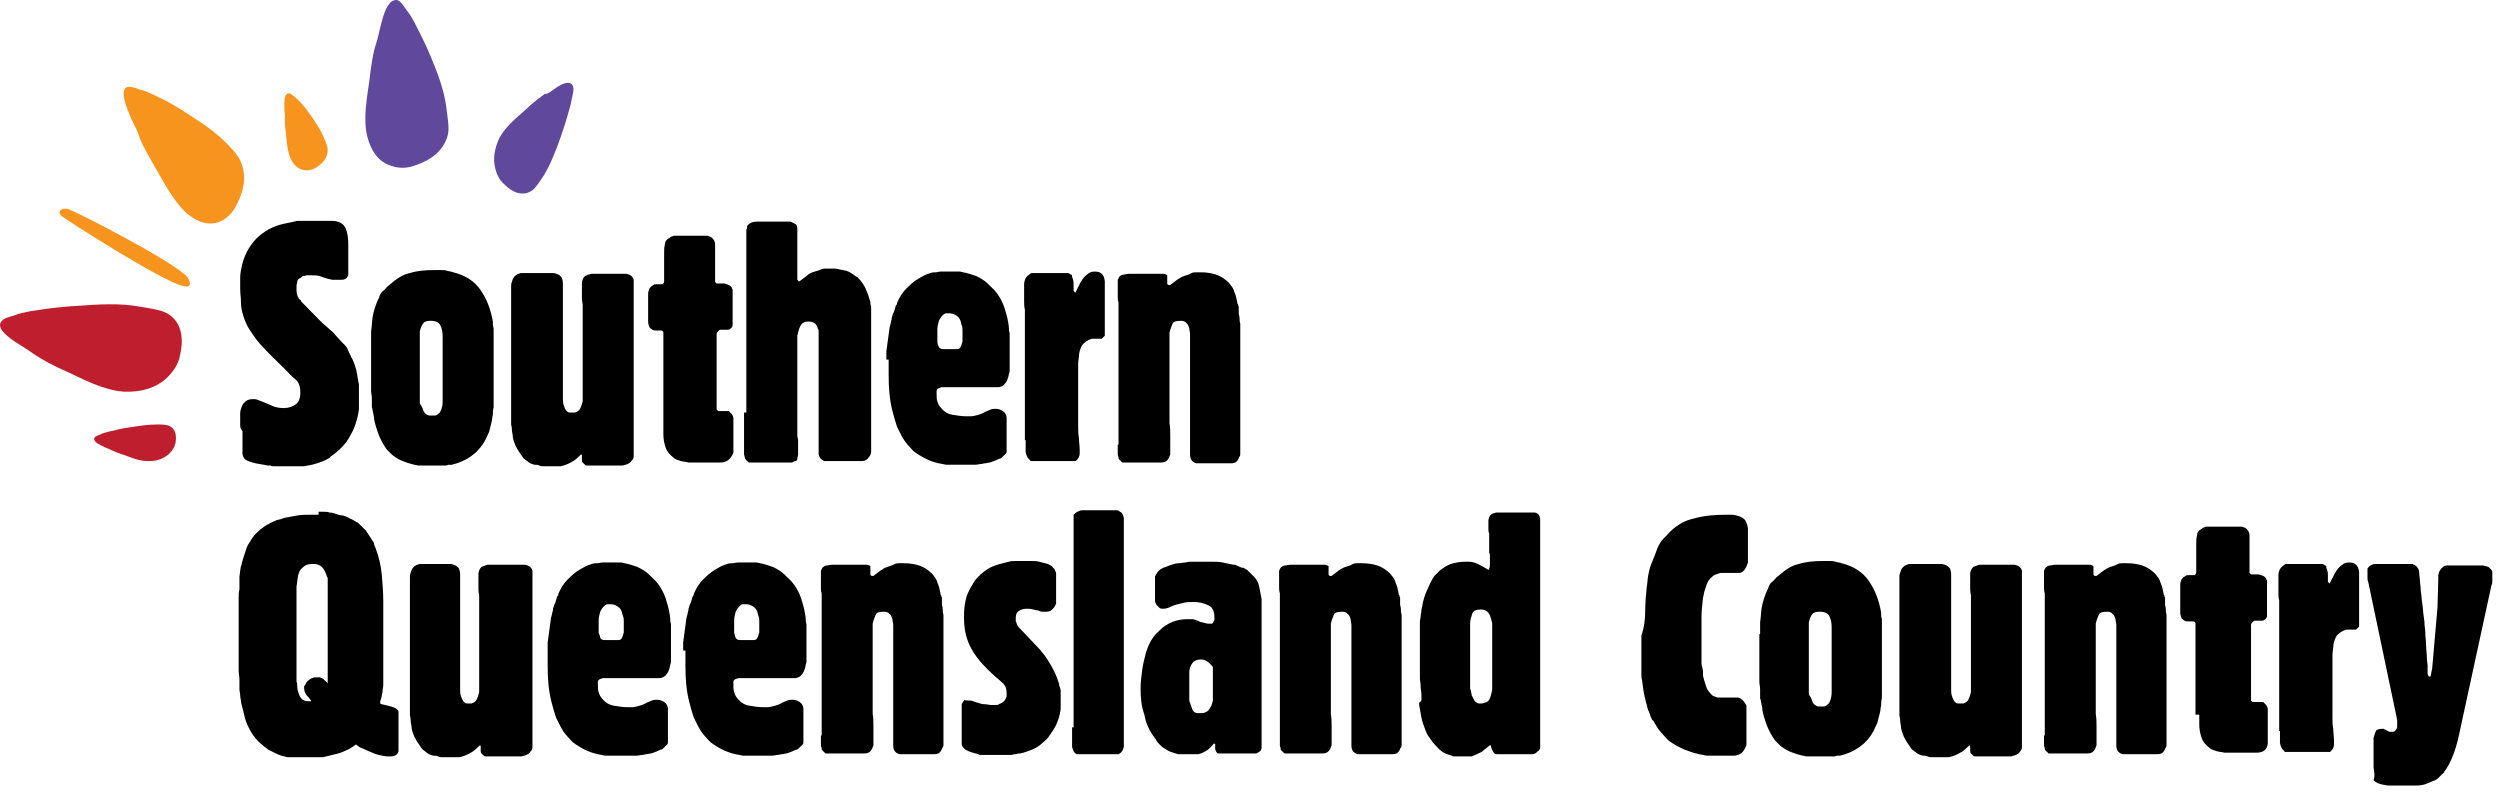 <?xml version="1.0" encoding="UTF-8"?>
<svg xmlns="http://www.w3.org/2000/svg" xmlns:xlink="http://www.w3.org/1999/xlink" width="154" height="49" viewBox="0 0 154 49" fill="none">
  <path class="text" d="M14.796 26.194C14.796 26.102 14.796 26.01 14.796 25.919C14.796 25.781 14.796 25.597 14.796 25.459C14.796 25.321 14.843 25.183 14.89 25.045C14.937 24.907 15.031 24.816 15.124 24.724C15.218 24.632 15.406 24.586 15.593 24.586C15.687 24.586 15.781 24.586 15.875 24.632C15.968 24.678 16.015 24.678 16.109 24.724C16.343 24.816 16.578 24.907 16.765 24.999C16.953 25.091 17.234 25.137 17.469 25.137C17.797 25.137 18.031 25.045 18.219 24.907C18.406 24.77 18.5 24.54 18.5 24.172C18.5 23.805 18.406 23.529 18.172 23.345C17.938 23.161 17.75 22.932 17.515 22.702C17.469 22.656 17.422 22.61 17.328 22.518C17.234 22.426 17.14 22.334 17.047 22.242C16.953 22.151 16.859 22.059 16.765 21.967C16.672 21.875 16.625 21.829 16.578 21.783L16.015 21.186C15.781 20.91 15.593 20.634 15.406 20.358C15.218 20.083 15.078 19.761 14.984 19.439C14.89 19.164 14.843 18.888 14.843 18.612C14.843 18.337 14.796 18.061 14.796 17.785C14.796 17.555 14.796 17.326 14.796 17.096C14.796 16.866 14.843 16.637 14.89 16.407C15.031 15.763 15.312 15.212 15.781 14.707C16.25 14.247 16.812 13.925 17.469 13.788L18.125 13.65C18.172 13.65 18.219 13.604 18.36 13.604C18.453 13.604 18.547 13.604 18.547 13.604H20.375C20.844 13.604 21.126 13.742 21.266 14.017C21.407 14.293 21.454 14.661 21.454 15.074V15.304C21.454 15.35 21.454 15.396 21.454 15.534C21.454 15.671 21.454 15.717 21.454 15.763V16.958C21.407 17.05 21.36 17.142 21.266 17.188C21.172 17.234 21.079 17.234 20.985 17.234H20.844H20.797H20.75C20.75 17.234 20.704 17.234 20.61 17.234C20.563 17.234 20.516 17.234 20.469 17.234C20.235 17.188 20.047 17.142 19.813 17.05C19.625 16.958 19.391 16.958 19.157 16.958C19.11 16.958 19.016 16.958 18.922 16.958C18.828 16.958 18.781 17.004 18.688 17.004C18.641 17.004 18.594 17.05 18.547 17.096C18.5 17.142 18.453 17.142 18.453 17.142C18.406 17.188 18.313 17.234 18.313 17.326C18.313 17.464 18.266 17.509 18.266 17.601C18.266 17.647 18.266 17.693 18.266 17.739C18.266 17.785 18.266 17.831 18.266 17.877C18.266 18.061 18.313 18.245 18.406 18.383C18.406 18.428 18.453 18.428 18.5 18.474C18.547 18.52 18.547 18.52 18.547 18.566L19.766 19.807C19.766 19.807 19.813 19.807 19.813 19.853L19.86 19.899L20.282 20.267C20.422 20.404 20.563 20.496 20.657 20.634C20.797 20.772 20.891 20.91 21.032 21.048L21.219 21.232C21.313 21.323 21.407 21.461 21.454 21.599C21.501 21.737 21.595 21.875 21.641 22.013C21.688 22.105 21.735 22.151 21.735 22.197C21.782 22.242 21.782 22.334 21.829 22.426C21.876 22.472 21.876 22.61 21.923 22.702C21.97 22.84 21.97 22.886 21.97 22.932C21.97 22.978 22.016 23.07 22.016 23.161C22.016 23.253 22.063 23.345 22.063 23.437C22.063 23.529 22.11 23.621 22.11 23.667C22.11 23.759 22.11 23.805 22.11 23.805V25.045C22.11 25.045 22.11 25.091 22.11 25.137C22.11 25.183 22.11 25.229 22.11 25.229C22.016 25.872 21.829 26.424 21.548 26.883C21.313 27.343 20.891 27.756 20.375 28.124C20.375 28.124 20.329 28.124 20.329 28.17L20.282 28.216C19.813 28.492 19.297 28.63 18.735 28.721C18.688 28.721 18.688 28.721 18.641 28.721C18.594 28.721 18.594 28.721 18.547 28.721H17.14C17.14 28.721 17.094 28.721 17.047 28.721C17 28.721 16.953 28.721 16.859 28.721C16.812 28.721 16.718 28.721 16.672 28.675C16.625 28.675 16.531 28.675 16.484 28.675L15.734 28.538C15.687 28.538 15.64 28.492 15.546 28.492C15.453 28.446 15.359 28.446 15.312 28.4C15.124 28.354 14.984 28.216 14.937 27.986C14.937 27.986 14.937 27.94 14.937 27.894C14.937 27.848 14.937 27.848 14.937 27.848V26.562C14.796 26.378 14.796 26.286 14.796 26.194Z" fill="black"></path>
  <path class="text" d="M22.86 21.14C22.86 21.094 22.86 20.956 22.86 20.772C22.86 20.588 22.86 20.45 22.86 20.404C22.906 20.129 22.906 19.853 22.953 19.531C23 19.256 23.094 18.934 23.188 18.704C23.188 18.658 23.235 18.612 23.282 18.474C23.328 18.383 23.375 18.291 23.375 18.245C23.422 18.107 23.516 17.969 23.657 17.877C23.75 17.785 23.844 17.647 23.985 17.555C24.407 17.188 24.782 16.912 25.251 16.82C25.672 16.682 26.188 16.637 26.751 16.637H27.173C27.314 16.637 27.407 16.637 27.548 16.682C27.689 16.728 27.829 16.728 27.923 16.774C28.673 16.958 29.236 17.326 29.611 17.877C29.986 18.428 30.22 19.026 30.361 19.807C30.361 19.853 30.361 19.899 30.361 19.991C30.361 20.083 30.408 20.175 30.408 20.267C30.408 20.358 30.408 20.45 30.408 20.496C30.408 20.588 30.408 20.634 30.408 20.634V24.172C30.408 24.218 30.408 24.264 30.408 24.356C30.408 24.448 30.408 24.54 30.408 24.632C30.408 24.724 30.408 24.816 30.408 24.907C30.408 24.999 30.408 25.091 30.408 25.091C30.361 25.275 30.361 25.367 30.361 25.505C30.361 25.597 30.314 25.689 30.314 25.826C30.314 25.918 30.267 26.01 30.267 26.056C30.22 26.24 30.173 26.424 30.127 26.608C30.033 26.791 29.986 26.929 29.892 27.113C29.47 27.894 28.767 28.4 27.829 28.63C27.782 28.63 27.782 28.63 27.735 28.63C27.689 28.63 27.642 28.63 27.642 28.63C27.595 28.63 27.548 28.675 27.454 28.675C27.407 28.675 27.36 28.675 27.314 28.675H25.954C25.954 28.675 25.907 28.675 25.86 28.675C25.813 28.675 25.766 28.675 25.766 28.675C25.485 28.63 25.157 28.538 24.922 28.446C24.641 28.354 24.407 28.216 24.172 28.032C24.078 27.94 23.985 27.848 23.891 27.756C23.797 27.665 23.75 27.573 23.657 27.435C23.516 27.205 23.375 26.929 23.282 26.654C23.188 26.378 23.094 26.102 23.047 25.826C23.047 25.781 23.047 25.689 23 25.505C22.953 25.321 22.953 25.183 22.906 25.091C22.906 25.091 22.906 25.045 22.906 24.999C22.906 24.953 22.906 24.907 22.906 24.907C22.906 24.816 22.906 24.678 22.906 24.54C22.906 24.402 22.86 24.218 22.86 24.08C22.86 23.897 22.86 23.759 22.86 23.667C22.86 23.529 22.86 23.483 22.86 23.483V22.38V21.14ZM26.095 25.321C26.141 25.459 26.282 25.551 26.423 25.597H26.61C26.657 25.597 26.751 25.597 26.798 25.597C26.845 25.597 26.938 25.551 26.985 25.505C27.126 25.413 27.173 25.275 27.22 25.091C27.267 24.953 27.267 24.77 27.267 24.632C27.267 24.494 27.267 24.264 27.267 23.897C27.267 23.529 27.267 23.161 27.267 22.794C27.267 22.38 27.267 22.013 27.267 21.691C27.267 21.323 27.267 21.094 27.267 20.956V20.726C27.267 20.45 27.22 20.221 27.126 20.037C27.032 19.853 26.845 19.761 26.517 19.761C26.282 19.761 26.141 19.807 26.048 19.945C25.954 20.083 25.907 20.221 25.86 20.404C25.86 20.542 25.86 20.818 25.86 21.14C25.86 21.507 25.86 21.875 25.86 22.242C25.86 22.656 25.86 23.024 25.86 23.391C25.86 23.759 25.86 23.988 25.86 24.126V24.494V24.862C26.001 25.045 26.048 25.183 26.095 25.321Z" fill="black"></path>
  <path class="text" d="M32.471 16.82C32.611 16.82 32.705 16.82 32.846 16.82C32.987 16.82 33.127 16.82 33.221 16.82C33.315 16.82 33.409 16.82 33.502 16.82C33.596 16.82 33.69 16.82 33.784 16.82H34.065C34.159 16.82 34.299 16.866 34.393 16.912C34.534 17.004 34.628 17.096 34.628 17.188C34.674 17.28 34.674 17.418 34.674 17.555C34.674 17.693 34.674 17.831 34.674 17.969C34.674 18.107 34.674 18.245 34.674 18.383C34.674 18.704 34.674 19.026 34.674 19.348C34.674 19.669 34.674 19.991 34.674 20.312V20.634C34.674 20.68 34.674 20.772 34.674 20.91C34.674 21.048 34.674 21.14 34.674 21.186V24.54C34.674 24.678 34.674 24.816 34.721 24.953C34.768 25.091 34.815 25.229 34.909 25.321C34.956 25.367 35.003 25.413 35.096 25.413C35.143 25.413 35.237 25.413 35.284 25.413H35.425C35.565 25.367 35.706 25.275 35.753 25.137C35.8 25.045 35.846 24.908 35.893 24.724C35.893 24.678 35.893 24.678 35.893 24.632C35.893 24.586 35.893 24.54 35.893 24.54C35.893 24.494 35.893 24.494 35.893 24.448C35.893 24.402 35.893 24.402 35.893 24.356V18.75C35.893 18.704 35.846 18.566 35.846 18.383C35.846 18.199 35.846 18.061 35.846 18.015V17.693V17.372C35.893 17.188 35.94 17.096 36.034 17.004C36.128 16.958 36.269 16.912 36.409 16.866H37.628C37.628 16.866 37.675 16.866 37.769 16.866C37.863 16.866 37.909 16.866 37.909 16.866H38.238H38.566C38.847 16.912 38.988 17.05 39.035 17.234V17.28V17.326V21.875C39.035 21.921 39.035 22.059 39.035 22.288C39.035 22.472 39.035 22.61 39.035 22.702V24.172C39.035 24.77 39.035 25.321 39.035 25.919C39.035 26.516 39.035 27.067 39.035 27.665V28.124C39.035 28.216 38.988 28.308 38.894 28.4C38.847 28.492 38.753 28.538 38.66 28.584C38.566 28.63 38.472 28.63 38.378 28.675H37.956H37.487C37.487 28.675 37.441 28.675 37.394 28.675C37.347 28.675 37.3 28.675 37.3 28.675H37.253H37.206C37.206 28.675 37.159 28.675 37.066 28.675C36.972 28.675 36.925 28.675 36.925 28.675H36.55H36.175C36.128 28.675 36.081 28.675 36.034 28.63C35.987 28.584 35.94 28.538 35.893 28.492C35.846 28.446 35.846 28.4 35.846 28.308C35.846 28.262 35.846 28.216 35.846 28.17C35.846 28.124 35.846 28.078 35.846 28.032C35.8 27.986 35.8 27.986 35.8 27.986C35.612 28.17 35.425 28.354 35.237 28.446C35.003 28.584 34.768 28.675 34.534 28.721C34.487 28.721 34.487 28.721 34.393 28.721C34.346 28.721 34.346 28.721 34.299 28.721H33.409C33.409 28.721 33.315 28.721 33.221 28.675C33.127 28.63 33.033 28.63 32.94 28.63C32.752 28.584 32.611 28.538 32.471 28.4C32.424 28.354 32.33 28.308 32.283 28.262C32.236 28.216 32.19 28.17 32.143 28.078C32.002 27.894 31.861 27.665 31.768 27.481C31.674 27.251 31.58 27.021 31.58 26.791C31.58 26.746 31.533 26.608 31.533 26.47C31.533 26.286 31.486 26.194 31.486 26.148C31.486 26.102 31.486 26.056 31.486 26.01C31.486 25.964 31.486 25.919 31.486 25.919C31.486 25.872 31.486 25.781 31.486 25.643C31.486 25.505 31.486 25.413 31.486 25.275C31.486 25.137 31.486 25.045 31.486 24.953C31.486 24.862 31.486 24.77 31.486 24.724V17.647C31.486 17.555 31.486 17.464 31.533 17.372C31.58 17.188 31.627 17.096 31.721 17.004C31.814 16.912 31.908 16.866 32.096 16.82H32.471Z" fill="black"></path>
  <path class="text" d="M40.863 26.102C40.863 25.183 40.863 24.264 40.863 23.391C40.863 22.472 40.863 21.599 40.863 20.68V20.45C40.816 20.404 40.816 20.358 40.723 20.358C40.676 20.358 40.629 20.358 40.535 20.358C40.441 20.358 40.347 20.358 40.347 20.358C40.207 20.358 40.113 20.266 40.019 20.174C39.972 20.083 39.925 19.945 39.925 19.807V18.153C39.925 18.061 39.925 17.969 39.972 17.877C39.972 17.785 40.066 17.693 40.113 17.647L40.254 17.555C40.301 17.509 40.347 17.509 40.394 17.509C40.441 17.509 40.488 17.509 40.535 17.509H40.582H40.629C40.629 17.509 40.676 17.509 40.723 17.509C40.77 17.509 40.816 17.509 40.816 17.509C40.863 17.463 40.91 17.418 40.91 17.326C40.91 17.28 40.91 17.28 40.91 17.234C40.91 17.188 40.91 17.188 40.91 17.142V16.085C40.91 16.039 40.91 15.993 40.91 15.947C40.91 15.901 40.91 15.855 40.91 15.809V15.579C40.91 15.396 40.91 15.258 40.957 15.074C40.957 14.89 41.051 14.752 41.238 14.66C41.285 14.614 41.285 14.614 41.379 14.569C41.426 14.569 41.473 14.523 41.52 14.523H42.973C43.02 14.523 43.114 14.523 43.207 14.523C43.301 14.523 43.348 14.523 43.442 14.523H43.583C43.723 14.569 43.864 14.614 43.911 14.706C44.005 14.798 44.051 14.936 44.051 15.074V17.372L44.145 17.463C44.192 17.463 44.239 17.463 44.38 17.463C44.52 17.463 44.567 17.463 44.614 17.463C44.661 17.463 44.755 17.509 44.895 17.555C44.989 17.601 45.083 17.693 45.083 17.739C45.083 17.739 45.083 17.785 45.13 17.831C45.13 17.877 45.13 17.877 45.13 17.923V20.037C45.13 20.083 45.083 20.174 45.036 20.22C44.989 20.266 44.895 20.312 44.848 20.312H44.38C44.333 20.312 44.286 20.358 44.239 20.404C44.192 20.45 44.145 20.496 44.145 20.588V25.091V25.137V25.183V25.229L44.192 25.275L44.239 25.321H44.895L44.942 25.367L44.989 25.413C44.989 25.413 44.989 25.459 45.036 25.459C45.13 25.551 45.177 25.689 45.177 25.78V26.286V26.791C45.177 26.837 45.177 26.883 45.177 27.021C45.177 27.113 45.177 27.251 45.177 27.343C45.177 27.481 45.177 27.573 45.177 27.664C45.177 27.756 45.177 27.848 45.177 27.894C44.989 28.308 44.755 28.491 44.38 28.491H42.645C42.645 28.491 42.598 28.491 42.551 28.491C42.504 28.491 42.457 28.491 42.41 28.491C42.27 28.445 42.082 28.445 41.942 28.4C41.801 28.354 41.613 28.308 41.52 28.216C41.285 28.032 41.098 27.848 41.004 27.573C40.91 27.297 40.863 27.021 40.863 26.745V26.102Z" fill="black"></path>
  <path class="text" d="M45.974 25.413V22.886C45.974 22.84 45.974 22.702 45.974 22.518C45.974 22.334 45.974 22.105 45.974 21.921C45.974 21.691 45.974 21.507 45.974 21.277C45.974 21.094 45.974 20.956 45.974 20.91V18.061C45.974 18.015 45.974 17.923 45.974 17.785C45.974 17.647 45.974 17.509 45.974 17.372C45.974 17.234 45.974 17.096 45.974 16.958C45.974 16.82 45.974 16.728 45.974 16.682V15.901V15.166C45.974 15.074 45.974 14.936 45.974 14.844C45.974 14.752 45.974 14.661 45.974 14.523V14.247C45.974 14.201 45.974 14.109 46.02 14.063C46.02 14.017 46.02 14.017 46.02 13.971V13.925C46.161 13.742 46.349 13.65 46.63 13.65H48.083C48.13 13.65 48.224 13.65 48.271 13.65C48.318 13.65 48.411 13.65 48.458 13.65H48.693C48.787 13.696 48.88 13.742 48.974 13.787C49.068 13.834 49.115 13.925 49.115 14.063C49.115 14.109 49.115 14.201 49.115 14.247C49.115 14.293 49.115 14.385 49.115 14.431V14.615C49.115 14.707 49.115 14.89 49.115 15.12C49.115 15.35 49.115 15.626 49.115 15.855C49.115 16.131 49.115 16.361 49.115 16.59C49.115 16.82 49.115 17.004 49.115 17.096V17.142C49.115 17.188 49.115 17.188 49.115 17.188C49.115 17.234 49.115 17.234 49.162 17.28C49.162 17.326 49.209 17.326 49.255 17.326L49.677 17.004C49.818 16.866 50.006 16.774 50.193 16.728C50.381 16.682 50.568 16.59 50.756 16.544C50.756 16.544 50.803 16.544 50.849 16.544C50.896 16.544 50.896 16.544 50.943 16.544H51.224C51.412 16.544 51.553 16.544 51.693 16.59C51.834 16.636 51.975 16.636 52.162 16.682C52.209 16.728 52.303 16.728 52.35 16.774C52.397 16.82 52.444 16.82 52.49 16.866C52.584 16.912 52.678 17.004 52.772 17.05C52.865 17.096 52.912 17.188 53.006 17.28C53.147 17.463 53.287 17.647 53.381 17.923L53.475 18.153L53.616 18.612V18.658C53.616 18.704 53.616 18.704 53.616 18.704C53.616 18.75 53.663 18.842 53.663 18.934C53.663 19.026 53.663 19.072 53.663 19.072V27.802C53.663 27.94 53.616 28.078 53.475 28.216C53.381 28.354 53.241 28.4 53.1 28.4H50.896H50.849C50.803 28.4 50.803 28.4 50.756 28.4C50.662 28.354 50.615 28.308 50.521 28.216C50.474 28.124 50.428 28.032 50.428 27.986V27.159C50.428 26.883 50.428 26.654 50.428 26.424C50.428 26.194 50.428 25.918 50.428 25.643V20.496C50.428 20.496 50.428 20.45 50.428 20.404C50.428 20.358 50.428 20.312 50.381 20.267C50.334 19.945 50.099 19.807 49.818 19.807C49.537 19.807 49.396 19.899 49.302 20.083C49.209 20.267 49.162 20.45 49.115 20.68C49.115 20.68 49.115 20.726 49.115 20.772C49.115 20.818 49.115 20.818 49.115 20.864C49.115 20.91 49.115 20.956 49.115 21.002C49.115 21.094 49.115 21.14 49.115 21.14V26.654C49.115 26.7 49.115 26.745 49.115 26.837C49.115 26.929 49.162 27.021 49.162 27.113C49.162 27.205 49.162 27.297 49.162 27.389C49.162 27.481 49.162 27.527 49.162 27.573V27.848V28.032C49.162 28.078 49.115 28.17 49.115 28.262C49.115 28.354 49.068 28.4 48.974 28.4L48.787 28.492H46.208H46.161C46.114 28.492 46.067 28.446 46.067 28.446C46.067 28.4 46.02 28.4 45.974 28.354C45.927 28.308 45.88 28.216 45.88 28.17C45.88 28.124 45.833 28.032 45.833 27.986V25.413H45.974Z" fill="black"></path>
  <path class="text" d="M54.6 22.15C54.6 22.105 54.6 22.013 54.6 21.875C54.6 21.737 54.6 21.645 54.6 21.645L54.788 20.266C54.788 20.266 54.788 20.174 54.835 20.037C54.882 19.899 54.882 19.761 54.928 19.669V19.623V19.577C54.975 19.485 54.975 19.347 55.069 19.21C55.116 19.026 55.163 18.934 55.163 18.888C55.163 18.888 55.163 18.842 55.21 18.796C55.257 18.75 55.257 18.704 55.257 18.658C55.397 18.337 55.585 18.015 55.819 17.785C56.054 17.555 56.288 17.326 56.616 17.142C56.71 17.096 56.851 17.004 56.944 16.958C57.038 16.912 57.179 16.866 57.319 16.82C57.413 16.774 57.554 16.774 57.648 16.774C57.742 16.774 57.835 16.728 57.976 16.728C58.023 16.728 58.023 16.728 58.07 16.728C58.117 16.728 58.163 16.728 58.163 16.728H58.585H58.914C58.914 16.728 59.007 16.728 59.101 16.728C59.195 16.728 59.289 16.774 59.336 16.774C59.617 16.82 59.851 16.912 60.133 17.004C60.414 17.142 60.648 17.28 60.836 17.463L61.258 17.877L61.445 18.107C61.633 18.383 61.773 18.658 61.867 18.934C61.961 19.256 62.055 19.531 62.102 19.853C62.102 19.899 62.149 20.037 62.149 20.221C62.149 20.404 62.195 20.496 62.195 20.542V22.334C62.195 22.334 62.195 22.38 62.195 22.472C62.195 22.564 62.195 22.61 62.195 22.656C62.195 22.702 62.195 22.702 62.195 22.748C62.195 22.794 62.195 22.794 62.195 22.84C62.195 22.886 62.195 22.932 62.149 23.023C62.149 23.115 62.102 23.207 62.102 23.253C62.055 23.391 62.008 23.529 61.914 23.621C61.82 23.759 61.727 23.805 61.539 23.851H60.086C60.039 23.851 59.992 23.851 59.898 23.851C59.804 23.851 59.758 23.851 59.711 23.851H59.617H59.523C59.476 23.851 59.382 23.851 59.242 23.851C59.054 23.851 58.96 23.851 58.96 23.851H58.492H58.023C57.835 23.896 57.695 23.942 57.695 24.08V24.264C57.695 24.448 57.695 24.586 57.741 24.724C57.788 24.861 57.835 24.999 57.976 25.137C58.163 25.367 58.398 25.505 58.679 25.551C58.96 25.597 59.242 25.643 59.523 25.643H59.804C59.945 25.643 60.086 25.597 60.273 25.551C60.414 25.505 60.554 25.459 60.695 25.367C60.789 25.321 60.93 25.275 61.023 25.229C61.117 25.183 61.258 25.183 61.352 25.183C61.492 25.183 61.633 25.229 61.773 25.321C61.914 25.413 61.961 25.505 62.008 25.689V26.148V26.608C62.008 26.654 62.008 26.7 62.008 26.837C62.008 26.929 62.008 27.021 62.008 27.067V27.573C62.008 27.573 62.008 27.619 62.008 27.665C62.008 27.71 62.008 27.756 62.008 27.802C62.008 27.848 62.008 27.894 61.961 27.94L61.727 28.17C61.68 28.216 61.633 28.262 61.539 28.262C61.492 28.308 61.398 28.308 61.352 28.354L60.977 28.492H60.93C60.883 28.492 60.789 28.538 60.695 28.538C60.601 28.538 60.508 28.584 60.414 28.584C60.32 28.584 60.226 28.629 60.039 28.629H58.492C58.492 28.629 58.398 28.629 58.304 28.629C58.21 28.629 58.117 28.584 58.07 28.584C57.413 28.492 56.851 28.216 56.288 27.802L56.194 27.71L55.866 27.343L55.725 27.159C55.538 26.883 55.397 26.562 55.257 26.286C55.163 26.01 55.069 25.689 54.975 25.321C54.788 24.586 54.741 23.851 54.741 23.115V22.702V22.15H54.6ZM57.835 21.369C57.882 21.461 57.976 21.507 58.117 21.507H58.96C59.054 21.507 59.148 21.461 59.195 21.323C59.242 21.231 59.242 21.14 59.289 21.048V20.68C59.289 20.588 59.289 20.45 59.289 20.358C59.289 20.266 59.289 20.129 59.242 20.037C59.195 19.945 59.195 19.807 59.148 19.715C59.101 19.623 59.054 19.531 58.914 19.439C58.773 19.347 58.632 19.302 58.492 19.302H58.351H58.304C58.257 19.302 58.21 19.302 58.163 19.347C58.023 19.439 57.929 19.577 57.835 19.761C57.788 19.945 57.741 20.129 57.741 20.266V20.68V21.048C57.741 21.186 57.788 21.277 57.835 21.369Z" fill="black"></path>
  <path class="text" d="M63.133 27.113C63.133 26.194 63.133 25.321 63.133 24.402C63.133 23.483 63.133 22.61 63.133 21.691V19.072C63.086 18.888 63.086 18.75 63.086 18.566C63.086 18.428 63.086 18.245 63.086 18.061V17.509C63.086 17.372 63.133 17.234 63.18 17.142C63.227 17.05 63.321 16.958 63.461 16.866C63.461 16.866 63.508 16.82 63.555 16.82C63.602 16.82 63.649 16.82 63.649 16.82H63.696C63.743 16.82 63.743 16.82 63.743 16.82H65.759C65.805 16.82 65.805 16.82 65.899 16.866C65.899 16.866 65.899 16.866 65.946 16.912H65.993C66.04 16.958 66.04 16.958 66.04 17.05C66.04 17.096 66.087 17.142 66.087 17.188C66.134 17.326 66.134 17.418 66.134 17.555C66.134 17.693 66.134 17.785 66.134 17.923L66.227 18.015C66.274 18.015 66.274 18.015 66.274 17.969C66.321 17.877 66.368 17.739 66.462 17.601C66.509 17.463 66.603 17.326 66.696 17.188C66.79 17.05 66.884 16.958 67.024 16.866C67.118 16.774 67.259 16.728 67.446 16.728C67.822 16.728 68.009 16.912 68.056 17.326C68.056 17.418 68.056 17.555 68.056 17.785C68.056 18.015 68.056 18.245 68.056 18.474C68.056 18.704 68.056 18.934 68.056 19.164C68.056 19.393 68.056 19.531 68.056 19.623V20.129V20.634C68.056 20.68 68.056 20.68 68.056 20.68L68.009 20.726L67.868 20.864H67.822H67.775C67.775 20.864 67.775 20.864 67.728 20.864H67.681H67.353H67.306H67.259C66.978 20.956 66.79 21.094 66.649 21.277C66.556 21.461 66.462 21.691 66.462 21.967C66.462 22.058 66.415 22.196 66.415 22.426C66.415 22.656 66.415 22.886 66.415 23.115C66.415 23.345 66.415 23.621 66.415 23.805C66.415 24.034 66.415 24.172 66.415 24.264V25.229V26.24C66.415 26.516 66.415 26.745 66.462 26.975C66.462 27.205 66.509 27.481 66.509 27.71V27.94C66.509 28.124 66.415 28.262 66.274 28.4H66.227C66.227 28.4 66.18 28.4 66.134 28.4C66.087 28.4 66.087 28.4 66.087 28.4H63.649H63.602C63.555 28.4 63.555 28.4 63.508 28.4C63.461 28.4 63.461 28.354 63.414 28.308C63.367 28.262 63.367 28.262 63.321 28.216C63.274 28.17 63.274 28.078 63.227 28.032C63.227 27.986 63.18 27.894 63.18 27.848V27.113H63.133Z" fill="black"></path>
  <path class="text" d="M68.9 27.389C68.9 26.929 68.9 26.424 68.9 25.964C68.9 25.459 68.9 24.999 68.9 24.54C68.9 24.264 68.9 23.942 68.9 23.667C68.9 23.391 68.9 23.069 68.9 22.794C68.9 22.564 68.9 22.334 68.9 22.104C68.9 21.875 68.9 21.691 68.9 21.461V21.002C68.9 20.91 68.9 20.772 68.9 20.542C68.9 20.312 68.9 20.083 68.9 19.807C68.9 19.531 68.9 19.301 68.9 19.072C68.9 18.842 68.9 18.704 68.9 18.612C68.853 18.52 68.853 18.382 68.853 18.245C68.853 18.107 68.853 17.969 68.853 17.877V17.418V17.372C68.853 17.326 68.853 17.326 68.853 17.326V17.28V17.234L68.947 17.05C69.041 16.958 69.135 16.912 69.228 16.912C69.322 16.912 69.416 16.866 69.556 16.866C69.885 16.866 70.166 16.866 70.494 16.866C70.822 16.866 71.104 16.866 71.432 16.866C71.479 16.866 71.572 16.866 71.666 16.866C71.76 16.866 71.854 16.912 71.901 16.958V17.463C71.901 17.509 71.948 17.555 71.994 17.555C72.041 17.555 72.041 17.555 72.088 17.555L72.51 17.234C72.651 17.142 72.791 17.05 72.932 17.004C73.073 16.958 73.26 16.912 73.401 16.82C73.495 16.774 73.588 16.774 73.682 16.774C73.776 16.774 73.87 16.774 73.963 16.774C74.292 16.774 74.62 16.82 74.901 16.912C75.183 17.004 75.464 17.188 75.698 17.418C75.839 17.601 75.98 17.739 76.026 17.969C76.12 18.153 76.167 18.382 76.214 18.612C76.214 18.658 76.214 18.704 76.261 18.75C76.261 18.842 76.308 18.888 76.308 18.888C76.308 18.888 76.308 18.934 76.308 18.98C76.308 19.026 76.308 19.026 76.308 19.072C76.308 19.118 76.308 19.209 76.308 19.301C76.308 19.393 76.355 19.485 76.355 19.577C76.355 19.669 76.355 19.807 76.401 19.945V27.94C76.401 27.986 76.401 28.078 76.355 28.124C76.308 28.17 76.308 28.262 76.261 28.308C76.167 28.491 76.026 28.538 75.839 28.538H73.776H73.729H73.682C73.401 28.446 73.307 28.262 73.307 27.986V27.573V27.251C73.307 27.205 73.307 27.159 73.307 27.067C73.307 26.975 73.307 26.883 73.307 26.883V25.597V24.356C73.307 24.31 73.307 24.264 73.307 24.08C73.307 23.942 73.307 23.851 73.307 23.805V23.575C73.307 23.299 73.307 22.977 73.307 22.702C73.307 22.426 73.307 22.104 73.307 21.783V20.956C73.307 20.864 73.307 20.726 73.307 20.588C73.307 20.45 73.26 20.358 73.26 20.22C73.213 20.083 73.166 19.945 73.073 19.899C73.026 19.807 72.885 19.761 72.745 19.761C72.463 19.761 72.276 19.807 72.229 19.945C72.182 20.083 72.088 20.266 72.041 20.496C72.041 20.496 72.041 20.542 72.041 20.588C72.041 20.634 72.041 20.634 72.041 20.68C72.041 20.726 72.041 20.772 72.041 20.818C72.041 20.91 72.041 20.956 72.041 20.956V26.056C72.088 26.332 72.088 26.562 72.088 26.837C72.088 27.067 72.088 27.343 72.088 27.573V27.986C72.041 28.124 71.994 28.262 71.901 28.354C71.807 28.446 71.713 28.491 71.525 28.491H69.228H69.181H69.135L68.947 28.308C68.9 28.262 68.9 28.216 68.9 28.17C68.9 28.124 68.853 28.078 68.853 27.986V27.389H68.9Z" fill="black"></path>
  <path class="text" d="M19.625 31.524C19.625 31.524 19.718 31.524 19.906 31.524C20.093 31.524 20.187 31.524 20.281 31.57C20.422 31.57 20.562 31.616 20.703 31.662C20.844 31.708 20.984 31.754 21.125 31.754C21.266 31.8 21.406 31.846 21.547 31.938C21.688 31.984 21.828 32.076 21.969 32.168C21.969 32.168 22.016 32.168 22.063 32.214C22.11 32.26 22.156 32.305 22.156 32.305L22.578 32.719V32.765L22.625 32.811L22.953 33.316C23 33.362 23.047 33.454 23.047 33.546C23.094 33.638 23.094 33.684 23.141 33.776C23.328 34.281 23.469 34.833 23.516 35.384C23.563 35.935 23.61 36.487 23.61 37.038V38.601V40.255C23.61 40.301 23.61 40.439 23.61 40.623C23.61 40.806 23.61 40.99 23.61 41.22C23.61 41.45 23.61 41.633 23.61 41.817C23.61 42.001 23.61 42.139 23.61 42.185C23.61 42.323 23.563 42.461 23.563 42.644C23.516 42.782 23.516 42.92 23.469 43.058C23.469 43.104 23.422 43.15 23.422 43.196C23.422 43.242 23.422 43.288 23.422 43.334C23.422 43.334 23.469 43.38 23.516 43.38C23.703 43.425 23.891 43.471 24.079 43.517C24.266 43.563 24.454 43.655 24.547 43.793V43.839V46.182V46.228V46.274C24.501 46.412 24.454 46.504 24.313 46.55C24.219 46.596 24.079 46.596 23.938 46.596C23.75 46.596 23.516 46.55 23.328 46.504C23.141 46.458 22.907 46.366 22.719 46.274C22.578 46.228 22.438 46.136 22.297 46.091C22.156 46.045 22.063 45.953 21.922 45.861C21.734 45.999 21.547 46.136 21.312 46.228C21.125 46.32 20.89 46.412 20.656 46.458L19.906 46.642C19.906 46.642 19.859 46.642 19.812 46.642C19.765 46.642 19.765 46.642 19.718 46.642H18.312C18.265 46.642 18.171 46.642 18.124 46.642C18.077 46.642 18.031 46.642 17.937 46.642C17.89 46.642 17.843 46.642 17.796 46.642H17.749H17.702C17.515 46.596 17.28 46.55 17.093 46.458C16.905 46.366 16.718 46.274 16.53 46.182C16.343 46.045 16.108 45.861 15.921 45.677C15.686 45.447 15.499 45.172 15.358 44.896C15.217 44.62 15.077 44.298 15.03 43.977L14.889 43.425C14.889 43.38 14.842 43.288 14.842 43.196C14.842 43.104 14.796 42.966 14.796 42.828C14.796 42.69 14.749 42.598 14.749 42.461C14.749 42.369 14.749 42.277 14.749 42.231C14.749 42.139 14.749 42.001 14.749 41.863C14.749 41.679 14.702 41.495 14.702 41.312C14.702 41.128 14.702 40.944 14.702 40.806C14.702 40.668 14.702 40.531 14.702 40.485V37.498C14.702 37.498 14.702 37.406 14.702 37.268C14.702 37.13 14.702 36.992 14.702 36.809C14.702 36.625 14.702 36.487 14.749 36.303C14.749 36.119 14.749 35.981 14.749 35.89C14.749 35.844 14.749 35.798 14.749 35.706C14.749 35.614 14.749 35.522 14.749 35.522C14.796 35.246 14.796 34.971 14.889 34.741C14.936 34.511 15.03 34.235 15.124 33.96C15.171 33.776 15.264 33.546 15.405 33.362C15.499 33.178 15.639 32.995 15.78 32.857L15.874 32.765C15.968 32.673 16.061 32.581 16.155 32.535C16.249 32.443 16.343 32.397 16.483 32.305C16.53 32.305 16.53 32.305 16.577 32.26C16.624 32.214 16.765 32.168 16.858 32.122C16.999 32.076 17.046 32.03 17.046 32.03C17.046 32.03 17.14 32.03 17.28 31.984C17.421 31.938 17.515 31.892 17.562 31.892C17.796 31.846 18.077 31.8 18.312 31.754C18.593 31.708 18.828 31.708 19.109 31.708H19.625V31.524ZM18.312 42.323C18.312 42.461 18.359 42.598 18.406 42.736C18.453 42.874 18.499 42.966 18.593 43.058C18.687 43.15 18.828 43.196 18.968 43.196C19.062 43.196 19.109 43.196 19.156 43.196V43.15L19.015 42.966C19.015 42.966 19.015 42.92 18.968 42.92L18.921 42.874C18.781 42.69 18.734 42.552 18.734 42.369V42.277C18.781 42.231 18.828 42.139 18.875 42.047C18.921 41.955 19.015 41.909 19.062 41.863C19.109 41.817 19.203 41.771 19.25 41.771C19.296 41.725 19.39 41.725 19.484 41.725H19.672H19.718C19.718 41.725 19.765 41.771 19.812 41.771C19.859 41.771 19.859 41.817 19.906 41.817L20.187 42.093V35.798C20.187 35.752 20.187 35.706 20.187 35.66C20.187 35.614 20.187 35.568 20.14 35.522C20.093 35.338 20 35.154 19.906 35.017C19.812 34.879 19.672 34.787 19.437 34.741H19.25C19.015 34.741 18.828 34.787 18.687 34.925C18.499 35.062 18.406 35.246 18.359 35.476C18.312 35.706 18.312 35.89 18.265 36.119C18.265 36.211 18.265 36.349 18.265 36.579C18.265 36.809 18.265 37.038 18.265 37.268C18.265 37.498 18.265 37.728 18.265 37.957C18.265 38.187 18.265 38.325 18.265 38.417V40.209V42.001C18.312 42.047 18.312 42.185 18.312 42.323Z" fill="black"></path>
  <path class="text" d="M26.142 34.741C26.282 34.741 26.376 34.741 26.517 34.741C26.657 34.741 26.798 34.741 26.892 34.741C26.986 34.741 27.079 34.741 27.173 34.741C27.267 34.741 27.361 34.741 27.454 34.741H27.736C27.83 34.741 27.97 34.787 28.064 34.833C28.205 34.925 28.298 35.017 28.298 35.108C28.345 35.2 28.345 35.338 28.345 35.476C28.345 35.614 28.345 35.752 28.345 35.89C28.345 36.028 28.345 36.165 28.345 36.303C28.345 36.625 28.345 36.947 28.345 37.268C28.345 37.59 28.345 37.911 28.345 38.233V38.555C28.345 38.601 28.345 38.693 28.345 38.83C28.345 38.968 28.345 39.06 28.345 39.106V42.461C28.345 42.598 28.345 42.736 28.392 42.874C28.439 43.012 28.486 43.15 28.58 43.242C28.627 43.288 28.674 43.334 28.767 43.334C28.814 43.334 28.908 43.334 28.955 43.334H29.049C29.189 43.288 29.33 43.196 29.377 43.058C29.424 42.966 29.471 42.828 29.517 42.644C29.517 42.598 29.517 42.598 29.517 42.552C29.517 42.507 29.517 42.461 29.517 42.461C29.517 42.415 29.517 42.415 29.517 42.369C29.517 42.323 29.517 42.323 29.517 42.277V36.671C29.517 36.625 29.471 36.487 29.471 36.303C29.471 36.119 29.471 35.981 29.471 35.936V35.614V35.292C29.517 35.108 29.564 35.017 29.658 34.925C29.752 34.879 29.892 34.833 30.033 34.787H31.393C31.393 34.787 31.44 34.787 31.533 34.787C31.627 34.787 31.674 34.787 31.674 34.787H32.002H32.331C32.612 34.833 32.752 34.971 32.799 35.154V35.2V35.246V39.795C32.799 39.841 32.799 39.979 32.799 40.209C32.799 40.393 32.799 40.531 32.799 40.623V42.093C32.799 42.69 32.799 43.242 32.799 43.839C32.799 44.436 32.799 44.988 32.799 45.585V46.045C32.799 46.136 32.752 46.228 32.659 46.32C32.612 46.412 32.518 46.458 32.424 46.504C32.331 46.55 32.237 46.55 32.143 46.596H31.721H31.252C31.252 46.596 31.205 46.596 31.158 46.596C31.111 46.596 31.065 46.596 31.065 46.596H31.018H30.971C30.971 46.596 30.924 46.596 30.83 46.596C30.736 46.596 30.689 46.596 30.689 46.596H30.314H29.939C29.892 46.596 29.846 46.596 29.799 46.55C29.752 46.504 29.705 46.458 29.658 46.412C29.611 46.366 29.611 46.32 29.611 46.228C29.611 46.182 29.611 46.136 29.611 46.091C29.611 46.045 29.611 45.999 29.611 45.953C29.564 45.907 29.564 45.907 29.564 45.907C29.377 46.091 29.189 46.274 29.002 46.366C28.767 46.504 28.533 46.596 28.298 46.642C28.252 46.642 28.252 46.642 28.158 46.642C28.111 46.642 28.111 46.642 28.064 46.642H27.173C27.173 46.642 27.079 46.642 26.986 46.596C26.892 46.55 26.798 46.55 26.704 46.55C26.517 46.504 26.376 46.458 26.235 46.32C26.189 46.274 26.095 46.228 26.048 46.182C26.001 46.136 25.954 46.091 25.907 45.999C25.767 45.815 25.626 45.585 25.532 45.401C25.439 45.172 25.345 44.942 25.345 44.712C25.345 44.666 25.298 44.528 25.298 44.39C25.298 44.207 25.251 44.115 25.251 44.069C25.251 44.023 25.251 43.977 25.251 43.931C25.251 43.885 25.251 43.839 25.251 43.839C25.251 43.793 25.251 43.701 25.251 43.563C25.251 43.425 25.251 43.334 25.251 43.196C25.251 43.058 25.251 42.966 25.251 42.874C25.251 42.782 25.251 42.69 25.251 42.644V35.568C25.251 35.476 25.251 35.384 25.298 35.292C25.345 35.108 25.392 35.017 25.485 34.925C25.579 34.833 25.673 34.787 25.86 34.741H26.142Z" fill="black"></path>
  <path class="text" d="M33.737 40.071C33.737 40.025 33.737 39.933 33.737 39.795C33.737 39.658 33.737 39.566 33.737 39.566L33.925 38.187C33.925 38.187 33.925 38.095 33.971 37.958C34.018 37.82 34.018 37.682 34.065 37.59V37.544V37.498C34.112 37.406 34.112 37.268 34.206 37.13C34.253 36.947 34.3 36.855 34.3 36.809C34.3 36.809 34.3 36.763 34.346 36.717C34.393 36.671 34.393 36.625 34.393 36.579C34.534 36.257 34.721 35.936 34.956 35.706C35.19 35.476 35.425 35.246 35.753 35.063C35.847 35.017 35.987 34.925 36.081 34.879C36.175 34.833 36.316 34.787 36.456 34.741C36.55 34.695 36.691 34.695 36.784 34.695C36.878 34.695 36.972 34.649 37.113 34.649C37.16 34.649 37.16 34.649 37.206 34.649C37.253 34.649 37.3 34.649 37.3 34.649H37.722H38.05C38.05 34.649 38.144 34.649 38.238 34.649C38.332 34.649 38.425 34.695 38.472 34.695C38.754 34.741 38.988 34.833 39.269 34.925C39.551 35.063 39.785 35.2 39.972 35.384L40.395 35.798L40.582 36.028C40.77 36.303 40.91 36.579 41.004 36.855C41.098 37.176 41.191 37.452 41.238 37.774C41.238 37.82 41.285 37.958 41.285 38.141C41.285 38.325 41.332 38.417 41.332 38.463V40.255C41.332 40.255 41.332 40.301 41.332 40.393C41.332 40.485 41.332 40.531 41.332 40.577C41.332 40.623 41.332 40.623 41.332 40.669C41.332 40.715 41.332 40.715 41.332 40.76C41.332 40.76 41.332 40.852 41.285 40.944C41.285 41.036 41.238 41.128 41.238 41.174C41.191 41.312 41.145 41.45 41.051 41.542C40.957 41.679 40.863 41.725 40.676 41.771H39.222C39.175 41.771 39.129 41.771 39.035 41.771C38.941 41.771 38.894 41.771 38.847 41.771H38.754H38.66C38.613 41.771 38.519 41.771 38.379 41.771C38.191 41.771 38.097 41.771 38.097 41.771H37.628H37.16C36.972 41.817 36.831 41.863 36.831 42.001V42.185C36.831 42.369 36.831 42.507 36.878 42.644C36.925 42.782 36.972 42.92 37.113 43.058C37.3 43.288 37.535 43.426 37.816 43.471C38.097 43.517 38.379 43.563 38.66 43.563H38.941C39.082 43.563 39.222 43.517 39.41 43.471C39.551 43.426 39.691 43.38 39.832 43.288C39.926 43.242 40.066 43.196 40.16 43.15C40.254 43.104 40.395 43.104 40.488 43.104C40.629 43.104 40.77 43.15 40.91 43.242C41.051 43.334 41.098 43.426 41.145 43.609V44.069V44.528C41.145 44.574 41.145 44.62 41.145 44.758C41.145 44.85 41.145 44.942 41.145 44.988V45.493C41.145 45.493 41.145 45.539 41.145 45.585C41.145 45.631 41.145 45.677 41.145 45.723C41.145 45.769 41.145 45.815 41.098 45.861L40.863 46.091C40.816 46.137 40.77 46.183 40.676 46.183C40.629 46.228 40.535 46.228 40.488 46.275L40.113 46.412H40.066C40.019 46.412 39.926 46.458 39.832 46.458C39.738 46.458 39.644 46.504 39.551 46.504C39.457 46.504 39.363 46.55 39.175 46.55H37.488C37.488 46.55 37.394 46.55 37.3 46.55C37.206 46.55 37.113 46.504 37.066 46.504C36.409 46.412 35.847 46.137 35.284 45.723L35.19 45.631L34.862 45.264L34.721 45.08C34.534 44.804 34.393 44.482 34.253 44.207C34.159 43.931 34.065 43.609 33.971 43.242C33.784 42.507 33.737 41.771 33.737 41.036V40.623V40.071ZM36.972 39.29C37.019 39.382 37.113 39.428 37.253 39.428H38.097C38.191 39.428 38.285 39.382 38.332 39.244C38.379 39.152 38.379 39.06 38.425 38.968V38.601C38.425 38.509 38.425 38.371 38.425 38.279C38.425 38.187 38.425 38.049 38.379 37.958C38.332 37.866 38.332 37.728 38.285 37.636C38.238 37.544 38.191 37.452 38.05 37.36C37.91 37.268 37.769 37.222 37.628 37.222H37.488H37.441C37.394 37.222 37.347 37.222 37.3 37.268C37.16 37.36 37.066 37.498 36.972 37.682C36.925 37.866 36.878 38.049 36.878 38.187V38.601V38.968C36.925 39.106 36.972 39.198 36.972 39.29Z" fill="black"></path>
  <path class="text" d="M42.083 40.071C42.083 40.025 42.083 39.933 42.083 39.795C42.083 39.658 42.083 39.566 42.083 39.566L42.27 38.187C42.27 38.187 42.27 38.095 42.317 37.958C42.364 37.82 42.364 37.682 42.411 37.59V37.544V37.498C42.458 37.406 42.458 37.268 42.551 37.13C42.598 36.947 42.645 36.855 42.645 36.809C42.645 36.809 42.645 36.763 42.692 36.717C42.739 36.671 42.739 36.625 42.739 36.579C42.88 36.257 43.067 35.936 43.301 35.706C43.536 35.476 43.77 35.246 44.099 35.063C44.192 35.017 44.333 34.925 44.427 34.879C44.52 34.833 44.661 34.787 44.802 34.741C44.896 34.695 45.036 34.695 45.13 34.695C45.224 34.695 45.318 34.649 45.458 34.649C45.505 34.649 45.505 34.649 45.552 34.649C45.599 34.649 45.646 34.649 45.646 34.649H46.068H46.396C46.396 34.649 46.49 34.649 46.583 34.649C46.677 34.649 46.771 34.695 46.818 34.695C47.099 34.741 47.334 34.833 47.615 34.925C47.896 35.063 48.131 35.2 48.318 35.384L48.74 35.798L48.928 36.028C49.115 36.303 49.256 36.579 49.35 36.855C49.443 37.176 49.537 37.452 49.584 37.774C49.584 37.82 49.631 37.958 49.631 38.141C49.631 38.325 49.678 38.417 49.678 38.463V40.255C49.678 40.255 49.678 40.301 49.678 40.393C49.678 40.485 49.678 40.531 49.678 40.577C49.678 40.623 49.678 40.623 49.678 40.669C49.678 40.715 49.678 40.715 49.678 40.76C49.678 40.76 49.678 40.852 49.631 40.944C49.631 41.036 49.584 41.128 49.584 41.174C49.537 41.312 49.49 41.45 49.396 41.542C49.303 41.679 49.209 41.725 49.021 41.771H47.568C47.521 41.771 47.474 41.771 47.38 41.771C47.287 41.771 47.24 41.771 47.193 41.771H47.099H47.005C46.959 41.771 46.865 41.771 46.724 41.771C46.536 41.771 46.443 41.771 46.443 41.771H45.974H45.505C45.318 41.817 45.177 41.863 45.177 42.001V42.185C45.177 42.369 45.177 42.507 45.224 42.644C45.271 42.782 45.318 42.92 45.458 43.058C45.646 43.288 45.88 43.426 46.161 43.471C46.443 43.517 46.724 43.563 47.005 43.563H47.287C47.427 43.563 47.568 43.517 47.755 43.471C47.896 43.426 48.037 43.38 48.178 43.288C48.271 43.242 48.412 43.196 48.506 43.15C48.599 43.104 48.74 43.104 48.834 43.104C48.974 43.104 49.115 43.15 49.256 43.242C49.396 43.334 49.443 43.426 49.49 43.609V44.069V44.528C49.49 44.574 49.49 44.62 49.49 44.758C49.49 44.85 49.49 44.942 49.49 44.988V45.493C49.49 45.493 49.49 45.539 49.49 45.585C49.49 45.631 49.49 45.677 49.49 45.723C49.49 45.769 49.49 45.815 49.443 45.861L49.209 46.091C49.162 46.137 49.115 46.183 49.021 46.183C48.974 46.228 48.881 46.228 48.834 46.275L48.459 46.412H48.412C48.365 46.412 48.271 46.458 48.178 46.458C48.084 46.458 47.99 46.504 47.896 46.504C47.802 46.504 47.709 46.55 47.521 46.55H45.974C45.974 46.55 45.88 46.55 45.786 46.55C45.693 46.55 45.599 46.504 45.552 46.504C44.896 46.412 44.333 46.137 43.77 45.723L43.677 45.631L43.348 45.264L43.208 45.08C43.02 44.804 42.88 44.482 42.739 44.207C42.645 43.931 42.551 43.609 42.458 43.242C42.27 42.507 42.223 41.771 42.223 41.036V40.623V40.071H42.083ZM45.318 39.29C45.364 39.382 45.458 39.428 45.599 39.428H46.443C46.536 39.428 46.63 39.382 46.677 39.244C46.724 39.152 46.724 39.06 46.771 38.968V38.601C46.771 38.509 46.771 38.371 46.771 38.279C46.771 38.187 46.771 38.049 46.724 37.958C46.677 37.866 46.677 37.728 46.63 37.636C46.583 37.544 46.536 37.452 46.396 37.36C46.255 37.268 46.114 37.222 45.974 37.222H45.833H45.786C45.739 37.222 45.693 37.222 45.646 37.268C45.505 37.36 45.411 37.498 45.318 37.682C45.271 37.866 45.224 38.049 45.224 38.187V38.601V38.968C45.271 39.106 45.271 39.198 45.318 39.29Z" fill="black"></path>
  <path class="text" d="M50.615 45.309C50.615 44.85 50.615 44.344 50.615 43.885C50.615 43.38 50.615 42.92 50.615 42.461C50.615 42.185 50.615 41.863 50.615 41.587C50.615 41.312 50.615 40.99 50.615 40.714C50.615 40.485 50.615 40.255 50.615 40.025C50.615 39.795 50.615 39.612 50.615 39.382V38.922C50.615 38.831 50.615 38.693 50.615 38.463C50.615 38.233 50.615 38.003 50.615 37.728C50.615 37.452 50.615 37.222 50.615 36.992C50.615 36.763 50.615 36.625 50.615 36.533C50.568 36.441 50.568 36.303 50.568 36.165C50.568 36.028 50.568 35.89 50.568 35.798V35.338V35.292C50.568 35.246 50.568 35.246 50.568 35.246V35.2V35.154L50.662 34.971C50.756 34.879 50.85 34.833 50.943 34.833C51.037 34.833 51.131 34.787 51.272 34.787C51.6 34.787 51.881 34.787 52.209 34.787C52.538 34.787 52.819 34.787 53.147 34.787C53.194 34.787 53.288 34.787 53.381 34.787C53.475 34.787 53.569 34.833 53.616 34.879V35.384C53.616 35.43 53.663 35.476 53.71 35.476C53.757 35.476 53.757 35.476 53.803 35.476L54.225 35.154C54.366 35.062 54.507 34.971 54.647 34.925C54.788 34.879 54.975 34.833 55.116 34.741C55.21 34.695 55.304 34.695 55.397 34.695C55.491 34.695 55.585 34.695 55.679 34.695C56.007 34.695 56.335 34.741 56.616 34.833C56.898 34.925 57.179 35.108 57.413 35.338C57.554 35.522 57.695 35.66 57.742 35.89C57.835 36.074 57.882 36.303 57.929 36.533C57.929 36.579 57.929 36.625 57.976 36.671C57.976 36.763 58.023 36.809 58.023 36.809C58.023 36.809 58.023 36.855 58.023 36.901C58.023 36.947 58.023 36.947 58.023 36.992C58.023 37.038 58.023 37.13 58.023 37.222C58.023 37.314 58.07 37.406 58.07 37.498C58.07 37.59 58.07 37.728 58.117 37.865V45.861C58.117 45.907 58.117 45.999 58.07 46.045C58.023 46.091 58.023 46.182 57.976 46.228C57.882 46.412 57.742 46.458 57.554 46.458H55.491H55.444H55.397C55.116 46.366 55.022 46.182 55.022 45.907V45.493V45.172C55.022 45.126 55.022 45.08 55.022 44.988C55.022 44.896 55.022 44.804 55.022 44.804V43.517V42.277C55.022 42.231 55.022 42.185 55.022 42.001C55.022 41.863 55.022 41.771 55.022 41.725V41.496C55.022 41.22 55.022 40.898 55.022 40.623C55.022 40.347 55.022 40.025 55.022 39.703V38.876C55.022 38.785 55.022 38.647 55.022 38.509C55.022 38.371 54.975 38.279 54.975 38.141C54.929 38.003 54.882 37.865 54.788 37.82C54.741 37.728 54.6 37.682 54.46 37.682C54.178 37.682 53.991 37.728 53.944 37.865C53.897 38.003 53.803 38.187 53.757 38.417C53.757 38.417 53.757 38.463 53.757 38.509C53.757 38.555 53.757 38.555 53.757 38.601C53.757 38.647 53.757 38.693 53.757 38.739C53.757 38.831 53.757 38.876 53.757 38.876V43.977C53.803 44.253 53.803 44.482 53.803 44.758C53.803 45.034 53.803 45.264 53.803 45.493V45.907C53.757 46.045 53.71 46.182 53.616 46.274C53.522 46.366 53.428 46.412 53.241 46.412H50.943H50.897H50.85L50.662 46.228C50.615 46.182 50.615 46.137 50.615 46.091C50.615 46.045 50.568 45.999 50.568 45.907V45.309H50.615Z" fill="black"></path>
  <path class="text" d="M59.664 43.15C59.758 43.15 59.852 43.15 59.945 43.196C60.039 43.242 60.086 43.242 60.227 43.288C60.367 43.334 60.508 43.38 60.649 43.38C60.789 43.38 60.93 43.426 61.071 43.426H61.352C61.399 43.426 61.492 43.426 61.539 43.38C61.586 43.334 61.68 43.334 61.727 43.288C61.774 43.242 61.868 43.196 61.914 43.104C61.961 43.058 61.961 42.966 62.008 42.92C62.008 42.874 62.008 42.828 62.008 42.736C62.008 42.461 61.961 42.277 61.821 42.139C61.821 42.093 61.774 42.093 61.727 42.047C61.68 42.001 61.633 41.955 61.633 41.955L61.258 41.634C60.696 41.128 60.227 40.623 59.898 40.071C59.57 39.52 59.383 38.877 59.383 38.095C59.383 37.82 59.383 37.544 59.43 37.268C59.477 36.993 59.523 36.717 59.664 36.441L59.758 36.257C59.805 36.166 59.898 36.028 59.945 35.936C59.992 35.844 60.086 35.706 60.18 35.614C60.461 35.292 60.789 35.063 61.071 34.925C61.399 34.787 61.727 34.695 62.149 34.603C62.289 34.557 62.43 34.557 62.571 34.557C62.712 34.557 62.852 34.557 62.993 34.557C63.133 34.557 63.321 34.557 63.508 34.557C63.696 34.557 63.837 34.557 64.024 34.603L64.54 34.741C64.54 34.741 64.587 34.741 64.634 34.787C64.681 34.787 64.681 34.833 64.728 34.833C64.774 34.879 64.821 34.879 64.868 34.971C64.915 35.017 64.962 35.063 64.962 35.063L65.056 35.292V35.798C65.056 35.936 65.056 36.074 65.056 36.212C65.056 36.349 65.056 36.487 65.056 36.579V36.855V37.13V37.176C65.009 37.314 64.915 37.452 64.821 37.544C64.728 37.636 64.634 37.682 64.446 37.682H64.212C64.165 37.682 64.118 37.682 64.024 37.636C63.931 37.59 63.884 37.59 63.837 37.59C63.649 37.544 63.508 37.498 63.274 37.498C63.04 37.498 62.899 37.544 62.758 37.636C62.618 37.728 62.571 37.866 62.571 38.095V38.233V38.279C62.618 38.325 62.618 38.417 62.665 38.509C62.712 38.601 62.758 38.647 62.852 38.739L64.071 40.025L64.399 40.439C64.681 40.852 64.915 41.266 65.103 41.725L65.196 42.001C65.196 42.047 65.243 42.093 65.243 42.139C65.243 42.185 65.243 42.277 65.29 42.323C65.29 42.369 65.337 42.461 65.337 42.507V43.518C65.337 43.563 65.337 43.563 65.337 43.609V43.655C65.337 43.793 65.29 43.885 65.29 43.977C65.243 44.069 65.243 44.207 65.196 44.299C65.15 44.437 65.103 44.529 65.056 44.666C65.009 44.758 64.915 44.896 64.868 44.988C64.774 45.126 64.681 45.264 64.587 45.401C64.493 45.539 64.352 45.631 64.212 45.769C64.024 45.953 63.79 46.091 63.555 46.183C63.321 46.275 63.087 46.367 62.852 46.412H62.805H62.758C62.712 46.412 62.665 46.458 62.524 46.458C62.43 46.458 62.336 46.504 62.336 46.504C62.289 46.504 62.289 46.504 62.243 46.504C62.196 46.504 62.196 46.504 62.149 46.504H60.649C60.649 46.504 60.602 46.504 60.461 46.504C60.367 46.504 60.273 46.504 60.273 46.458C60.086 46.412 59.898 46.367 59.664 46.275C59.43 46.183 59.289 46.045 59.242 45.861C59.242 45.861 59.242 45.815 59.242 45.769V45.723V43.563C59.242 43.518 59.242 43.518 59.242 43.472C59.242 43.426 59.242 43.38 59.242 43.38C59.289 43.288 59.336 43.196 59.43 43.104C59.43 43.15 59.523 43.15 59.664 43.15Z" fill="black"></path>
  <path class="text" d="M66.134 44.804V43.839C66.134 43.701 66.134 43.517 66.134 43.15C66.134 42.828 66.134 42.507 66.134 42.139C66.134 41.771 66.134 41.45 66.134 41.128C66.134 40.806 66.134 40.577 66.134 40.439V32.076V32.03V31.984C66.134 31.984 66.134 31.984 66.134 31.938V31.892V31.846C66.134 31.8 66.134 31.8 66.134 31.754V31.708C66.181 31.662 66.275 31.57 66.368 31.524C66.462 31.478 66.556 31.433 66.65 31.433H68.806C68.853 31.433 68.947 31.478 68.994 31.524C69.088 31.57 69.134 31.616 69.134 31.662C69.181 31.708 69.181 31.754 69.228 31.892V32.168V32.443C69.228 32.489 69.228 32.535 69.228 32.627C69.228 32.719 69.228 32.765 69.228 32.811V43.655C69.228 43.747 69.228 43.839 69.228 43.931C69.228 44.023 69.228 44.115 69.228 44.207C69.228 44.436 69.228 44.666 69.228 44.896C69.228 45.126 69.228 45.355 69.228 45.585V45.999C69.181 46.228 69.088 46.366 68.9 46.458H66.368C66.275 46.458 66.228 46.412 66.134 46.275C66.087 46.137 66.04 46.045 66.04 45.999C66.04 45.999 66.04 45.953 66.04 45.907C66.04 45.861 66.04 45.861 66.04 45.815V44.804H66.134Z" fill="black"></path>
  <path class="text" d="M70.26 42.414C70.26 42.047 70.306 41.679 70.353 41.312C70.4 40.944 70.494 40.576 70.588 40.209C70.728 39.749 70.916 39.382 71.197 39.06L71.432 38.83C71.9 38.371 72.463 38.141 73.166 38.141H73.354C73.448 38.141 73.541 38.141 73.635 38.187C73.729 38.233 73.823 38.233 73.87 38.279C73.916 38.325 74.057 38.325 74.198 38.371C74.338 38.417 74.432 38.417 74.432 38.417H74.667L74.713 38.371L74.807 38.187V38.003C74.807 37.636 74.667 37.36 74.385 37.268C74.104 37.13 73.823 37.084 73.495 37.084C73.307 37.084 73.12 37.084 72.932 37.13C72.744 37.176 72.557 37.222 72.369 37.268C72.275 37.314 72.135 37.36 72.041 37.406C71.947 37.452 71.807 37.498 71.666 37.498C71.572 37.498 71.478 37.498 71.432 37.452C71.385 37.406 71.338 37.36 71.244 37.268C71.197 37.176 71.15 37.084 71.15 37.038V35.522C71.15 35.476 71.15 35.476 71.197 35.43C71.197 35.384 71.244 35.338 71.244 35.338C71.338 35.154 71.478 35.062 71.666 34.971C71.854 34.925 71.994 34.833 72.182 34.787C72.322 34.741 72.463 34.695 72.604 34.695C72.744 34.695 72.885 34.649 73.026 34.649C73.073 34.649 73.166 34.603 73.307 34.603C73.448 34.603 73.541 34.603 73.588 34.603H74.104H74.667C74.901 34.603 75.089 34.603 75.323 34.649C75.51 34.695 75.745 34.741 75.979 34.787C75.979 34.787 76.026 34.787 76.073 34.787C76.12 34.787 76.167 34.833 76.167 34.833L76.495 34.971H76.542H76.589L76.823 35.108C76.823 35.108 76.823 35.108 76.87 35.154L76.917 35.2L77.245 35.522C77.386 35.66 77.527 35.889 77.573 36.165C77.62 36.441 77.667 36.671 77.714 36.9C77.714 36.946 77.714 36.992 77.714 37.038C77.714 37.13 77.714 37.176 77.714 37.176V45.08C77.714 45.126 77.714 45.172 77.714 45.309C77.714 45.447 77.714 45.539 77.714 45.585C77.714 45.631 77.714 45.677 77.714 45.815C77.714 45.907 77.714 45.999 77.714 46.044C77.714 46.136 77.667 46.228 77.62 46.274C77.573 46.32 77.48 46.366 77.386 46.412C77.339 46.412 77.198 46.412 77.011 46.412C76.823 46.412 76.636 46.412 76.401 46.412C76.167 46.412 75.979 46.412 75.792 46.412C75.604 46.412 75.464 46.412 75.417 46.412H75.229H75.042C74.995 46.412 74.948 46.366 74.901 46.274C74.854 46.182 74.854 46.136 74.854 46.09C74.854 46.044 74.854 45.999 74.854 45.953C74.854 45.907 74.854 45.861 74.854 45.815H74.807H74.76C74.62 45.999 74.479 46.136 74.338 46.228C74.198 46.32 74.01 46.412 73.823 46.458H73.776H73.729C73.682 46.458 73.682 46.458 73.588 46.458C73.541 46.458 73.541 46.458 73.495 46.458H72.651H72.604C72.557 46.458 72.557 46.458 72.557 46.458C72.416 46.412 72.275 46.366 72.135 46.32C71.994 46.274 71.854 46.182 71.713 46.09C71.619 46.044 71.525 45.953 71.432 45.861C71.338 45.769 71.244 45.677 71.197 45.539C70.822 45.08 70.588 44.574 70.494 44.023C70.306 43.517 70.26 42.966 70.26 42.414ZM73.963 40.622C73.729 40.622 73.541 40.714 73.448 40.852C73.354 40.99 73.26 41.174 73.26 41.404V41.45V41.495V41.541V42.874C73.26 42.874 73.26 42.92 73.26 43.058C73.26 43.15 73.26 43.242 73.307 43.288C73.354 43.425 73.401 43.563 73.448 43.701C73.495 43.839 73.635 43.931 73.776 43.931H73.916C74.01 43.931 74.151 43.931 74.245 43.885C74.338 43.839 74.432 43.793 74.479 43.701L74.62 43.471C74.667 43.334 74.713 43.196 74.713 43.104V41.358C74.713 41.312 74.713 41.312 74.713 41.266C74.713 41.22 74.713 41.22 74.713 41.174C74.713 41.174 74.713 41.128 74.713 41.082C74.479 40.806 74.292 40.622 73.963 40.622Z" fill="black"></path>
  <path class="text" d="M78.84 45.309C78.84 44.85 78.84 44.344 78.84 43.885C78.84 43.38 78.84 42.92 78.84 42.461C78.84 42.185 78.84 41.863 78.84 41.587C78.84 41.312 78.84 40.99 78.84 40.714C78.84 40.485 78.84 40.255 78.84 40.025C78.84 39.795 78.84 39.612 78.84 39.382V38.922C78.84 38.831 78.84 38.693 78.84 38.463C78.84 38.233 78.84 38.003 78.84 37.728C78.84 37.452 78.84 37.222 78.84 36.992C78.84 36.763 78.84 36.625 78.84 36.533C78.793 36.441 78.793 36.303 78.793 36.165C78.793 36.028 78.793 35.89 78.793 35.798V35.338V35.292C78.793 35.246 78.793 35.246 78.793 35.246V35.2V35.154L78.886 34.971C78.98 34.879 79.074 34.833 79.168 34.833C79.261 34.833 79.355 34.787 79.496 34.787C79.824 34.787 80.105 34.787 80.433 34.787C80.762 34.787 81.043 34.787 81.371 34.787C81.418 34.787 81.512 34.787 81.606 34.787C81.699 34.787 81.793 34.833 81.84 34.879V35.384C81.84 35.43 81.887 35.476 81.934 35.476C81.981 35.476 81.981 35.476 82.028 35.476L82.45 35.154C82.59 35.062 82.731 34.971 82.871 34.925C83.012 34.879 83.2 34.833 83.34 34.741C83.434 34.695 83.528 34.695 83.622 34.695C83.715 34.695 83.809 34.695 83.903 34.695C84.231 34.695 84.559 34.741 84.841 34.833C85.122 34.925 85.403 35.108 85.638 35.338C85.778 35.522 85.919 35.66 85.966 35.89C86.06 36.074 86.106 36.303 86.153 36.533C86.153 36.579 86.153 36.625 86.2 36.671C86.2 36.763 86.247 36.809 86.247 36.809C86.247 36.809 86.247 36.855 86.247 36.901C86.247 36.947 86.247 36.947 86.247 36.992C86.247 37.038 86.247 37.13 86.247 37.222C86.247 37.314 86.294 37.406 86.294 37.498C86.294 37.59 86.294 37.728 86.341 37.865V45.861C86.341 45.907 86.341 45.999 86.294 46.045C86.247 46.091 86.247 46.182 86.2 46.228C86.106 46.412 85.966 46.458 85.778 46.458H83.715H83.669H83.622C83.34 46.366 83.247 46.182 83.247 45.907V45.493V45.172C83.247 45.126 83.247 45.08 83.247 44.988C83.247 44.896 83.247 44.804 83.247 44.804V43.517V42.277C83.247 42.231 83.247 42.185 83.247 42.001C83.247 41.863 83.247 41.771 83.247 41.725V41.496C83.247 41.22 83.247 40.898 83.247 40.623C83.247 40.347 83.247 40.025 83.247 39.703V38.876C83.247 38.785 83.247 38.647 83.247 38.509C83.247 38.371 83.2 38.279 83.2 38.141C83.153 38.003 83.106 37.865 83.012 37.82C82.965 37.728 82.825 37.682 82.684 37.682C82.403 37.682 82.215 37.728 82.168 37.865C82.121 38.003 82.028 38.187 81.981 38.417C81.981 38.417 81.981 38.463 81.981 38.509C81.981 38.555 81.981 38.555 81.981 38.601C81.981 38.647 81.981 38.693 81.981 38.739C81.981 38.831 81.981 38.876 81.981 38.876V43.977C82.028 44.253 82.028 44.482 82.028 44.758C82.028 45.034 82.028 45.264 82.028 45.493V45.907C81.981 46.045 81.934 46.182 81.84 46.274C81.746 46.366 81.653 46.412 81.465 46.412H79.215H79.168H79.121L78.933 46.228C78.886 46.182 78.886 46.137 78.886 46.091C78.886 46.045 78.84 45.999 78.84 45.907V45.309Z" fill="black"></path>
  <path class="text" d="M87.56 43.104C87.56 43.058 87.56 42.92 87.56 42.782C87.56 42.598 87.513 42.46 87.513 42.277C87.513 42.093 87.466 41.955 87.466 41.771C87.466 41.587 87.466 41.495 87.466 41.45V40.622V39.657C87.466 39.611 87.466 39.52 87.466 39.428C87.466 39.336 87.466 39.198 87.466 39.06C87.466 38.922 87.466 38.83 87.466 38.738C87.466 38.647 87.466 38.555 87.466 38.509C87.466 38.463 87.466 38.417 87.466 38.279C87.466 38.187 87.513 38.049 87.513 37.957C87.513 37.819 87.56 37.727 87.56 37.59C87.56 37.498 87.607 37.406 87.607 37.36C87.654 37.038 87.747 36.717 87.888 36.395C88.029 36.073 88.169 35.752 88.357 35.476L88.732 35.108L88.873 35.017C89.107 34.833 89.341 34.741 89.529 34.695C89.716 34.649 89.951 34.603 90.232 34.603H90.467C90.654 34.603 90.842 34.649 91.029 34.741C91.217 34.833 91.404 34.925 91.545 35.017L91.686 35.108C91.733 35.062 91.733 35.062 91.733 35.017C91.779 34.925 91.779 34.833 91.779 34.741C91.779 34.649 91.779 34.557 91.779 34.419C91.779 34.373 91.779 34.327 91.779 34.235C91.779 34.189 91.779 34.097 91.733 34.051V32.857C91.686 32.765 91.686 32.673 91.686 32.581C91.686 32.489 91.686 32.397 91.686 32.351V32.03C91.733 31.8 91.826 31.662 92.014 31.616C92.061 31.616 92.108 31.57 92.201 31.57C92.248 31.57 92.295 31.57 92.389 31.57H94.452H94.499H94.546C94.78 31.616 94.874 31.8 94.874 32.03V32.351C94.874 32.489 94.874 32.627 94.874 32.719C94.874 32.811 94.874 32.949 94.874 33.087V34.603V36.119C94.874 36.165 94.874 36.211 94.874 36.303C94.874 36.395 94.874 36.487 94.874 36.579C94.874 36.671 94.874 36.763 94.874 36.855C94.874 36.946 94.874 36.992 94.874 37.038V46.044C94.874 46.09 94.874 46.136 94.827 46.182C94.78 46.228 94.78 46.274 94.733 46.274C94.639 46.366 94.546 46.458 94.405 46.458H92.248C92.201 46.458 92.108 46.458 92.061 46.412C92.014 46.366 91.967 46.32 91.967 46.274C91.92 46.228 91.92 46.182 91.873 46.09C91.873 46.045 91.826 45.953 91.826 45.907H91.779C91.592 46.045 91.451 46.182 91.264 46.32C91.076 46.412 90.889 46.504 90.654 46.596H90.607H89.716C89.716 46.596 89.67 46.596 89.576 46.596C89.482 46.596 89.435 46.55 89.435 46.55C89.107 46.458 88.873 46.366 88.685 46.182C88.498 45.999 88.31 45.815 88.123 45.539C88.076 45.447 87.982 45.355 87.935 45.263C87.888 45.172 87.841 45.08 87.794 44.942C87.701 44.712 87.607 44.436 87.56 44.206C87.513 43.977 87.466 43.701 87.419 43.425C87.419 43.379 87.419 43.334 87.419 43.288C87.607 43.15 87.56 43.104 87.56 43.104ZM90.56 42.277C90.56 42.323 90.56 42.368 90.56 42.368C90.56 42.414 90.56 42.46 90.607 42.552C90.607 42.644 90.654 42.736 90.654 42.782V42.828C90.701 42.92 90.748 43.012 90.795 43.104C90.842 43.196 90.889 43.242 90.982 43.288C91.029 43.334 91.076 43.334 91.123 43.334C91.17 43.334 91.217 43.334 91.264 43.334C91.357 43.334 91.451 43.288 91.592 43.242C91.686 43.196 91.779 43.058 91.826 42.874C91.873 42.69 91.92 42.552 91.92 42.414V38.647C91.92 38.647 91.92 38.601 91.92 38.555C91.92 38.509 91.92 38.463 91.92 38.417C91.92 38.371 91.92 38.325 91.873 38.233C91.873 38.141 91.826 38.095 91.826 38.049C91.733 37.682 91.498 37.544 91.217 37.544C90.936 37.544 90.748 37.636 90.701 37.773C90.654 37.957 90.56 38.141 90.56 38.371C90.56 38.417 90.56 38.509 90.56 38.601C90.56 38.693 90.56 38.83 90.56 38.968C90.56 39.106 90.56 39.198 90.56 39.336C90.56 39.428 90.56 39.52 90.56 39.566V40.852V42.139C90.56 42.231 90.56 42.231 90.56 42.277Z" fill="black"></path>
  <path class="text" d="M101.344 37.636C101.344 37.13 101.391 36.671 101.438 36.165C101.485 35.936 101.485 35.66 101.532 35.43C101.578 35.2 101.625 34.971 101.719 34.741L101.813 34.511C101.907 34.281 102 34.052 102.094 33.776C102.188 33.546 102.329 33.316 102.516 33.133L102.657 32.995C103.126 32.443 103.688 32.076 104.345 31.938C105.001 31.754 105.657 31.708 106.361 31.708H106.736C107.017 31.754 107.205 31.8 107.392 31.938C107.533 32.03 107.627 32.26 107.673 32.535C107.673 32.581 107.673 32.673 107.673 32.811C107.673 32.949 107.673 33.087 107.673 33.27C107.673 33.454 107.673 33.592 107.673 33.73C107.673 33.868 107.673 33.96 107.673 34.006V34.327V34.649C107.627 34.787 107.58 34.925 107.486 35.062C107.392 35.2 107.298 35.292 107.111 35.292H106.923C106.829 35.292 106.736 35.292 106.642 35.292C106.548 35.292 106.454 35.292 106.361 35.292C106.267 35.292 106.126 35.292 106.032 35.292C105.939 35.292 105.845 35.338 105.704 35.384C105.564 35.43 105.47 35.522 105.376 35.614C105.282 35.706 105.189 35.844 105.142 35.981C105.095 36.119 105.048 36.257 105.001 36.395C104.954 36.533 104.954 36.671 104.907 36.809C104.86 37.222 104.813 37.636 104.813 38.003C104.813 38.417 104.813 38.785 104.813 39.198V40.255C104.813 40.301 104.813 40.347 104.813 40.439C104.813 40.531 104.813 40.577 104.813 40.623C104.813 40.668 104.813 40.714 104.813 40.806C104.813 40.898 104.813 40.99 104.86 41.082C104.86 41.174 104.907 41.266 104.907 41.358C104.907 41.45 104.907 41.541 104.907 41.541V41.587C104.907 41.633 104.907 41.633 104.907 41.633C104.954 41.863 105.048 42.093 105.095 42.277C105.142 42.461 105.282 42.644 105.47 42.828C105.517 42.874 105.657 42.92 105.798 42.966C105.845 42.966 105.845 42.966 105.892 42.966C105.939 42.966 105.986 42.966 105.986 42.966C106.032 42.966 106.079 42.966 106.126 42.966H107.017C107.111 42.966 107.205 43.012 107.251 43.058C107.392 43.15 107.486 43.288 107.58 43.471V43.517V43.563V45.769C107.58 45.769 107.58 45.815 107.58 45.861C107.58 45.907 107.58 45.953 107.533 45.999C107.486 46.136 107.392 46.274 107.298 46.366C107.205 46.458 107.064 46.504 106.876 46.55H106.829C106.829 46.55 106.829 46.55 106.783 46.55H106.736H105.423C105.376 46.55 105.329 46.55 105.189 46.55C105.048 46.55 104.954 46.504 104.907 46.504C104.532 46.458 104.157 46.32 103.782 46.182C103.454 46.045 103.126 45.861 102.797 45.631L102.704 45.539L102.329 45.126L102.141 44.896L101.86 44.436C101.86 44.436 101.86 44.39 101.813 44.39C101.813 44.344 101.766 44.344 101.766 44.344C101.766 44.298 101.719 44.253 101.719 44.207C101.672 44.161 101.672 44.115 101.672 44.115C101.625 43.931 101.532 43.793 101.485 43.609C101.438 43.425 101.391 43.242 101.344 43.058C101.25 42.69 101.203 42.323 101.157 41.955C101.157 41.909 101.11 41.771 101.11 41.633C101.11 41.45 101.11 41.358 101.11 41.312C101.11 41.266 101.11 41.174 101.11 41.036C101.11 40.898 101.11 40.76 101.11 40.623C101.11 40.485 101.11 40.347 101.11 40.255C101.11 40.163 101.11 40.071 101.11 40.025V39.152C101.297 38.601 101.344 38.095 101.344 37.636Z" fill="black"></path>
  <path class="text" d="M108.423 39.06C108.423 39.014 108.423 38.877 108.423 38.693C108.423 38.509 108.423 38.371 108.423 38.325C108.47 38.05 108.47 37.774 108.517 37.452C108.564 37.176 108.658 36.855 108.751 36.625C108.751 36.579 108.798 36.533 108.845 36.395C108.892 36.303 108.939 36.212 108.939 36.166C108.986 36.028 109.08 35.89 109.22 35.798C109.314 35.706 109.408 35.568 109.548 35.476C109.97 35.109 110.345 34.833 110.814 34.741C111.236 34.603 111.752 34.557 112.315 34.557H112.69C112.83 34.557 112.924 34.557 113.065 34.603C113.205 34.649 113.346 34.649 113.44 34.695C114.19 34.879 114.753 35.246 115.128 35.798C115.503 36.349 115.737 36.947 115.878 37.728C115.878 37.774 115.878 37.82 115.878 37.912C115.878 38.004 115.925 38.095 115.925 38.187C115.925 38.279 115.925 38.371 115.925 38.417C115.925 38.509 115.925 38.555 115.925 38.555V42.093C115.925 42.139 115.925 42.185 115.925 42.277C115.925 42.369 115.925 42.461 115.925 42.553C115.925 42.645 115.925 42.736 115.925 42.828C115.925 42.92 115.925 43.012 115.925 43.012C115.878 43.196 115.878 43.288 115.878 43.426C115.878 43.518 115.831 43.609 115.831 43.747C115.831 43.839 115.784 43.931 115.784 43.977C115.737 44.161 115.69 44.345 115.643 44.529C115.55 44.712 115.503 44.85 115.409 45.034C114.987 45.815 114.284 46.321 113.346 46.55C113.299 46.55 113.299 46.55 113.252 46.55C113.205 46.55 113.159 46.55 113.159 46.55C113.112 46.55 113.065 46.596 112.971 46.596C112.924 46.596 112.877 46.596 112.83 46.596H111.471C111.471 46.596 111.424 46.596 111.377 46.596C111.33 46.596 111.283 46.596 111.283 46.596C111.002 46.55 110.674 46.458 110.439 46.367C110.158 46.275 109.924 46.137 109.689 45.953C109.595 45.861 109.502 45.769 109.408 45.677C109.314 45.585 109.267 45.493 109.173 45.356C109.033 45.126 108.892 44.85 108.798 44.574C108.705 44.299 108.611 44.023 108.564 43.747C108.564 43.701 108.564 43.609 108.517 43.426C108.47 43.242 108.47 43.104 108.423 43.012C108.423 43.012 108.423 42.966 108.423 42.92C108.423 42.874 108.423 42.828 108.423 42.828C108.423 42.736 108.423 42.599 108.423 42.461C108.423 42.323 108.376 42.139 108.376 42.001C108.376 41.817 108.376 41.68 108.376 41.588C108.376 41.45 108.376 41.404 108.376 41.404V40.301V39.06H108.423ZM111.658 43.242C111.705 43.38 111.846 43.472 111.986 43.518H112.174C112.221 43.518 112.315 43.518 112.361 43.518C112.408 43.518 112.502 43.472 112.549 43.426C112.69 43.334 112.737 43.196 112.783 43.012C112.83 42.874 112.83 42.691 112.83 42.553C112.83 42.415 112.83 42.185 112.83 41.817C112.83 41.45 112.83 41.082 112.83 40.715C112.83 40.301 112.83 39.933 112.83 39.612C112.83 39.244 112.83 39.014 112.83 38.877V38.647C112.83 38.371 112.783 38.141 112.69 37.958C112.596 37.774 112.408 37.682 112.08 37.682C111.846 37.682 111.705 37.728 111.611 37.866C111.518 38.004 111.471 38.141 111.424 38.325C111.424 38.463 111.424 38.739 111.424 39.06C111.424 39.428 111.424 39.796 111.424 40.163C111.424 40.577 111.424 40.944 111.424 41.312C111.424 41.68 111.424 41.909 111.424 42.047V42.415V42.782C111.564 42.966 111.611 43.104 111.658 43.242Z" fill="black"></path>
  <path class="text" d="M117.988 34.741C118.128 34.741 118.222 34.741 118.363 34.741C118.503 34.741 118.644 34.741 118.738 34.741C118.832 34.741 118.925 34.741 119.019 34.741C119.113 34.741 119.207 34.741 119.3 34.741H119.582C119.675 34.741 119.816 34.787 119.91 34.833C120.051 34.925 120.144 35.017 120.144 35.108C120.191 35.2 120.191 35.338 120.191 35.476C120.191 35.614 120.191 35.752 120.191 35.89C120.191 36.028 120.191 36.165 120.191 36.303C120.191 36.625 120.191 36.947 120.191 37.268C120.191 37.59 120.191 37.911 120.191 38.233V38.555C120.191 38.601 120.191 38.693 120.191 38.83C120.191 38.968 120.191 39.06 120.191 39.106V42.461C120.191 42.598 120.191 42.736 120.238 42.874C120.285 43.012 120.332 43.15 120.426 43.242C120.472 43.288 120.519 43.334 120.613 43.334C120.66 43.334 120.754 43.334 120.801 43.334H120.941C121.082 43.288 121.223 43.196 121.27 43.058C121.316 42.966 121.363 42.828 121.41 42.644C121.41 42.598 121.41 42.598 121.41 42.552C121.41 42.507 121.41 42.461 121.41 42.461C121.41 42.415 121.41 42.415 121.41 42.369C121.41 42.323 121.41 42.323 121.41 42.277V36.671C121.41 36.625 121.363 36.487 121.363 36.303C121.363 36.119 121.363 35.981 121.363 35.936V35.614V35.292C121.41 35.108 121.457 35.017 121.551 34.925C121.645 34.879 121.785 34.833 121.926 34.787H123.145C123.145 34.787 123.192 34.787 123.286 34.787C123.379 34.787 123.426 34.787 123.426 34.787H123.754H124.083C124.364 34.833 124.505 34.971 124.551 35.154V35.2V35.246V39.795C124.551 39.841 124.551 39.979 124.551 40.209C124.551 40.393 124.551 40.531 124.551 40.623V42.093C124.551 42.69 124.551 43.242 124.551 43.839C124.551 44.436 124.551 44.988 124.551 45.585V46.045C124.551 46.136 124.505 46.228 124.411 46.32C124.364 46.412 124.27 46.458 124.176 46.504C124.083 46.55 123.989 46.55 123.895 46.596H123.473H123.004C123.004 46.596 122.957 46.596 122.91 46.596C122.864 46.596 122.817 46.596 122.817 46.596H122.77H122.723C122.723 46.596 122.676 46.596 122.582 46.596C122.488 46.596 122.442 46.596 122.442 46.596H122.067H121.691C121.645 46.596 121.598 46.596 121.551 46.55C121.504 46.504 121.457 46.458 121.41 46.412C121.363 46.366 121.363 46.32 121.363 46.228C121.363 46.182 121.363 46.136 121.363 46.091C121.363 46.045 121.363 45.999 121.363 45.953C121.316 45.907 121.316 45.907 121.316 45.907C121.129 46.091 120.941 46.274 120.754 46.366C120.519 46.504 120.285 46.596 120.051 46.642C120.004 46.642 120.004 46.642 119.91 46.642C119.863 46.642 119.863 46.642 119.816 46.642H118.925C118.925 46.642 118.832 46.642 118.738 46.596C118.644 46.55 118.55 46.55 118.456 46.55C118.269 46.504 118.128 46.458 117.988 46.32C117.941 46.274 117.847 46.228 117.8 46.182C117.753 46.136 117.706 46.091 117.659 45.999C117.519 45.815 117.378 45.585 117.284 45.401C117.191 45.172 117.097 44.942 117.097 44.712C117.097 44.666 117.05 44.528 117.05 44.39C117.05 44.207 117.003 44.115 117.003 44.069C117.003 44.023 117.003 43.977 117.003 43.931C117.003 43.885 117.003 43.839 117.003 43.839C117.003 43.793 117.003 43.701 117.003 43.563C117.003 43.425 117.003 43.334 117.003 43.196C117.003 43.058 117.003 42.966 117.003 42.874C117.003 42.782 117.003 42.69 117.003 42.644V35.568C117.003 35.476 117.003 35.384 117.05 35.292C117.097 35.108 117.144 35.017 117.237 34.925C117.331 34.833 117.425 34.787 117.613 34.741H117.988Z" fill="black"></path>
  <path class="text" d="M125.958 45.309C125.958 44.85 125.958 44.344 125.958 43.885C125.958 43.38 125.958 42.92 125.958 42.461C125.958 42.185 125.958 41.863 125.958 41.587C125.958 41.312 125.958 40.99 125.958 40.714C125.958 40.485 125.958 40.255 125.958 40.025C125.958 39.795 125.958 39.612 125.958 39.382V38.922C125.958 38.831 125.958 38.693 125.958 38.463C125.958 38.233 125.958 38.003 125.958 37.728C125.958 37.452 125.958 37.222 125.958 36.992C125.958 36.763 125.958 36.625 125.958 36.533C125.911 36.441 125.911 36.303 125.911 36.165C125.911 36.028 125.911 35.89 125.911 35.798V35.338V35.292C125.911 35.246 125.911 35.246 125.911 35.246V35.2V35.154L126.005 34.971C126.099 34.879 126.192 34.833 126.286 34.833C126.38 34.833 126.474 34.787 126.614 34.787C126.942 34.787 127.224 34.787 127.552 34.787C127.88 34.787 128.161 34.787 128.49 34.787C128.537 34.787 128.63 34.787 128.724 34.787C128.818 34.787 128.912 34.833 128.958 34.879V35.384C128.958 35.43 129.005 35.476 129.052 35.476C129.099 35.476 129.099 35.476 129.146 35.476L129.568 35.154C129.709 35.062 129.849 34.971 129.99 34.925C130.131 34.879 130.318 34.833 130.459 34.741C130.553 34.695 130.646 34.695 130.74 34.695C130.834 34.695 130.928 34.695 131.021 34.695C131.35 34.695 131.678 34.741 131.959 34.833C132.24 34.925 132.522 35.108 132.756 35.338C132.897 35.522 133.037 35.66 133.084 35.89C133.178 36.074 133.225 36.303 133.272 36.533C133.272 36.579 133.272 36.625 133.319 36.671C133.319 36.763 133.366 36.809 133.366 36.809C133.366 36.809 133.366 36.855 133.366 36.901C133.366 36.947 133.366 36.947 133.366 36.992C133.366 37.038 133.366 37.13 133.366 37.222C133.366 37.314 133.412 37.406 133.412 37.498C133.412 37.59 133.412 37.728 133.459 37.865V45.861C133.459 45.907 133.459 45.999 133.412 46.045C133.366 46.091 133.366 46.182 133.319 46.228C133.225 46.412 133.084 46.458 132.897 46.458H130.834H130.787H130.74C130.459 46.366 130.365 46.182 130.365 45.907V45.493V45.172C130.365 45.126 130.365 45.08 130.365 44.988C130.365 44.896 130.365 44.804 130.365 44.804V43.517V42.277C130.365 42.231 130.365 42.185 130.365 42.001C130.365 41.863 130.365 41.771 130.365 41.725V41.496C130.365 41.22 130.365 40.898 130.365 40.623C130.365 40.347 130.365 40.025 130.365 39.703V38.876C130.365 38.785 130.365 38.647 130.365 38.509C130.365 38.371 130.318 38.279 130.318 38.141C130.271 38.003 130.224 37.865 130.131 37.82C130.084 37.728 129.943 37.682 129.802 37.682C129.521 37.682 129.334 37.728 129.287 37.865C129.24 38.003 129.146 38.187 129.099 38.417C129.099 38.417 129.099 38.463 129.099 38.509C129.099 38.555 129.099 38.555 129.099 38.601C129.099 38.647 129.099 38.693 129.099 38.739C129.099 38.831 129.099 38.876 129.099 38.876V43.977C129.146 44.253 129.146 44.482 129.146 44.758C129.146 45.034 129.146 45.264 129.146 45.493V45.907C129.099 46.045 129.052 46.182 128.958 46.274C128.865 46.366 128.771 46.412 128.583 46.412H126.286H126.239H126.192L126.005 46.228C125.958 46.182 125.958 46.137 125.958 46.091C125.958 46.045 125.911 45.999 125.911 45.907V45.309H125.958Z" fill="black"></path>
  <path class="text" d="M135.241 44.023C135.241 43.104 135.241 42.185 135.241 41.312C135.241 40.393 135.241 39.52 135.241 38.601V38.371C135.194 38.325 135.194 38.279 135.1 38.279C135.053 38.279 135.007 38.279 134.913 38.279C134.819 38.279 134.725 38.279 134.725 38.279C134.585 38.279 134.491 38.187 134.397 38.095C134.35 38.003 134.303 37.865 134.303 37.728V36.073C134.303 35.981 134.303 35.89 134.35 35.798C134.35 35.706 134.444 35.614 134.491 35.568L134.632 35.476C134.678 35.43 134.725 35.43 134.772 35.43C134.819 35.43 134.866 35.43 134.913 35.43H134.96H135.007C135.007 35.43 135.053 35.43 135.1 35.43C135.147 35.43 135.194 35.43 135.194 35.43C135.241 35.384 135.288 35.338 135.288 35.246C135.288 35.2 135.288 35.2 135.288 35.154C135.288 35.108 135.288 35.108 135.288 35.062V34.006C135.288 33.96 135.288 33.914 135.288 33.868C135.288 33.822 135.288 33.776 135.288 33.73V33.5C135.288 33.316 135.288 33.179 135.335 32.995C135.335 32.811 135.429 32.673 135.616 32.581C135.663 32.535 135.663 32.535 135.757 32.489C135.804 32.489 135.851 32.443 135.897 32.443H137.351C137.398 32.443 137.491 32.443 137.585 32.443C137.679 32.443 137.726 32.443 137.82 32.443H138.101C138.242 32.489 138.382 32.535 138.429 32.627C138.523 32.719 138.57 32.857 138.57 32.995V35.292L138.664 35.384C138.71 35.384 138.757 35.384 138.898 35.384C139.039 35.384 139.086 35.384 139.132 35.384C139.179 35.384 139.273 35.43 139.414 35.476C139.507 35.522 139.601 35.614 139.601 35.66C139.601 35.66 139.601 35.706 139.648 35.752C139.648 35.798 139.648 35.798 139.648 35.844V37.957C139.648 38.003 139.601 38.095 139.554 38.141C139.507 38.187 139.414 38.233 139.367 38.233H138.898C138.851 38.233 138.804 38.279 138.757 38.325C138.71 38.371 138.664 38.417 138.664 38.509V43.012V43.058V43.104V43.15L138.71 43.196L138.757 43.242H139.414L139.461 43.288L139.507 43.334C139.507 43.334 139.507 43.38 139.554 43.38C139.648 43.471 139.695 43.609 139.695 43.701V44.207V44.712C139.695 44.758 139.695 44.804 139.695 44.942C139.695 45.034 139.695 45.172 139.695 45.264C139.695 45.401 139.695 45.493 139.695 45.585C139.695 45.677 139.695 45.769 139.695 45.815C139.648 46.182 139.414 46.366 138.992 46.366H137.257C137.257 46.366 137.21 46.366 137.163 46.366C137.116 46.366 137.069 46.366 137.023 46.366C136.882 46.32 136.694 46.32 136.554 46.274C136.413 46.228 136.226 46.182 136.132 46.091C135.897 45.907 135.71 45.723 135.616 45.447C135.522 45.172 135.475 44.896 135.475 44.62V44.023H135.241Z" fill="black"></path>
  <path class="text" d="M140.398 45.034C140.398 44.115 140.398 43.242 140.398 42.323C140.398 41.404 140.398 40.531 140.398 39.612V36.992C140.351 36.809 140.351 36.671 140.351 36.487C140.351 36.349 140.351 36.165 140.351 35.982V35.43C140.351 35.292 140.398 35.154 140.445 35.063C140.492 34.971 140.586 34.879 140.726 34.787C140.726 34.787 140.773 34.741 140.82 34.741C140.867 34.741 140.914 34.741 140.914 34.741H140.961C141.008 34.741 141.008 34.741 141.008 34.741H143.024C143.071 34.741 143.071 34.741 143.164 34.787C143.164 34.787 143.164 34.787 143.211 34.833H143.258C143.305 34.879 143.305 34.879 143.305 34.971C143.305 35.017 143.352 35.063 143.352 35.109C143.399 35.246 143.399 35.338 143.399 35.476C143.399 35.614 143.399 35.706 143.399 35.844L143.493 35.936C143.539 35.936 143.539 35.936 143.539 35.89C143.586 35.798 143.633 35.66 143.727 35.522C143.774 35.384 143.868 35.246 143.961 35.109C144.055 34.971 144.149 34.879 144.29 34.787C144.383 34.695 144.524 34.649 144.712 34.649C145.087 34.649 145.274 34.833 145.321 35.246C145.321 35.338 145.321 35.476 145.321 35.706C145.321 35.936 145.321 36.165 145.321 36.395C145.321 36.625 145.321 36.855 145.321 37.084C145.321 37.314 145.321 37.452 145.321 37.544V38.049V38.555C145.321 38.601 145.321 38.601 145.321 38.601L145.274 38.647L145.134 38.785H145.087H145.04C145.04 38.785 145.04 38.785 144.993 38.785H144.946H144.618H144.571H144.524C144.243 38.877 144.055 39.014 143.915 39.198C143.821 39.382 143.727 39.612 143.727 39.887C143.727 39.979 143.68 40.117 143.68 40.347C143.68 40.577 143.68 40.806 143.68 41.036C143.68 41.266 143.68 41.542 143.68 41.725C143.68 41.955 143.68 42.093 143.68 42.185V43.15V44.161C143.68 44.437 143.68 44.666 143.727 44.896C143.727 45.126 143.774 45.401 143.774 45.631V45.861C143.774 46.045 143.68 46.183 143.539 46.32H143.493C143.493 46.32 143.446 46.32 143.399 46.32C143.352 46.32 143.352 46.32 143.352 46.32H140.914H140.867C140.82 46.32 140.82 46.32 140.773 46.32C140.726 46.32 140.726 46.275 140.68 46.228C140.633 46.183 140.633 46.183 140.586 46.137C140.539 46.091 140.539 45.999 140.492 45.953C140.492 45.907 140.445 45.815 140.445 45.769V45.034H140.398Z" fill="black"></path>
  <path class="text" d="M146.212 47.285C146.212 47.239 146.212 47.056 146.212 46.872C146.212 46.642 146.212 46.504 146.212 46.458V45.953V45.447C146.258 45.264 146.305 45.172 146.352 45.034C146.399 44.942 146.54 44.896 146.727 44.896H146.821L147.196 45.08H147.29C147.384 45.08 147.477 45.08 147.524 45.034C147.571 44.988 147.618 44.942 147.665 44.804V44.62C147.665 44.574 147.665 44.528 147.665 44.482C147.665 44.436 147.665 44.39 147.665 44.344L145.883 35.844C145.837 35.752 145.837 35.66 145.837 35.568C145.837 35.476 145.837 35.384 145.837 35.292V35.108V35.062C145.837 35.017 145.837 35.017 145.837 35.017C145.883 34.971 145.93 34.879 146.024 34.833C146.118 34.787 146.212 34.741 146.259 34.741C146.305 34.741 146.399 34.741 146.493 34.741C146.587 34.741 146.727 34.741 146.868 34.741C147.009 34.741 147.149 34.741 147.243 34.741C147.337 34.741 147.431 34.741 147.477 34.741H148.04H148.603C148.65 34.741 148.65 34.787 148.696 34.787C148.743 34.787 148.79 34.833 148.79 34.833C148.931 34.925 149.025 35.108 149.025 35.292C149.025 35.476 149.072 35.66 149.072 35.844C149.072 35.936 149.118 36.119 149.118 36.395C149.165 36.625 149.165 36.901 149.212 37.176C149.259 37.452 149.259 37.728 149.306 38.003C149.353 38.279 149.353 38.417 149.353 38.509C149.353 38.601 149.4 38.785 149.4 39.014C149.4 39.244 149.447 39.474 149.447 39.749C149.447 39.979 149.494 40.255 149.494 40.485C149.494 40.714 149.54 40.898 149.54 40.99C149.54 41.036 149.54 41.082 149.54 41.174C149.54 41.266 149.54 41.312 149.54 41.358V41.404C149.54 41.45 149.54 41.495 149.54 41.495C149.54 41.541 149.587 41.587 149.587 41.633C149.587 41.679 149.634 41.679 149.681 41.679C149.728 41.679 149.728 41.679 149.728 41.633L149.822 41.174L150.15 37.406L150.197 35.752C150.197 35.66 150.197 35.568 150.197 35.476C150.197 35.384 150.244 35.292 150.244 35.246C150.291 35.154 150.337 35.062 150.431 34.971C150.525 34.879 150.619 34.833 150.759 34.833H152.26C152.353 34.833 152.4 34.833 152.494 34.833C152.541 34.833 152.635 34.833 152.729 34.833H152.963C153.01 34.833 153.057 34.879 153.15 34.879C153.197 34.879 153.244 34.925 153.291 34.925C153.338 34.971 153.385 35.017 153.432 35.062C153.479 35.108 153.526 35.154 153.526 35.246V35.568C153.526 35.614 153.526 35.706 153.526 35.798C153.526 35.89 153.526 35.981 153.479 36.028L151.416 45.539L151.275 46.045C151.134 46.504 150.947 46.964 150.712 47.331L150.619 47.469L150.572 47.515V47.561C150.525 47.607 150.478 47.653 150.384 47.745C150.291 47.837 150.244 47.883 150.197 47.929C150.103 48.02 150.009 48.066 149.869 48.112C149.775 48.158 149.634 48.204 149.54 48.25C149.353 48.342 149.118 48.388 148.884 48.388H147.29C147.29 48.388 147.196 48.388 147.102 48.388C147.009 48.388 146.915 48.342 146.821 48.342C146.54 48.296 146.352 48.204 146.212 48.066C146.305 47.791 146.258 47.561 146.212 47.285Z" fill="black"></path>
  <path d="M0.918 21.047C0.308 20.634 -0.254 20.128 0.121 19.761C0.308 19.531 0.824 19.485 1.105 19.347C1.434 19.256 1.856 19.164 2.231 19.118C3.075 18.98 3.919 18.888 4.762 18.842C6.028 18.75 7.341 18.658 8.607 18.888C9.123 18.98 9.873 19.072 10.295 19.301C11.326 19.899 11.279 21.093 11.092 21.875C10.998 22.426 10.67 22.931 10.154 23.391C9.545 23.896 8.701 24.172 7.622 24.126C6.356 24.034 5.091 23.345 4.106 22.886C3.356 22.564 2.653 22.196 2.043 21.783C1.809 21.599 1.34 21.323 0.918 21.047Z" fill="#BE1E2D"></path>
  <path d="M6.216 27.435C5.935 27.297 5.7 27.113 5.841 26.929C5.935 26.837 6.169 26.791 6.31 26.699C6.45 26.653 6.638 26.608 6.825 26.561C7.2 26.47 7.575 26.378 7.951 26.332C8.513 26.24 9.123 26.148 9.685 26.148C9.92 26.148 10.248 26.148 10.435 26.24C10.904 26.47 10.857 26.975 10.81 27.297C10.764 27.526 10.623 27.756 10.389 27.986C10.107 28.216 9.732 28.399 9.263 28.399C8.701 28.445 8.138 28.216 7.669 28.032C7.341 27.94 7.013 27.802 6.732 27.664C6.591 27.618 6.403 27.526 6.216 27.435Z" fill="#BE1E2D"></path>
  <path d="M34.299 5.378C34.721 5.103 35.143 4.965 35.284 5.287C35.378 5.47 35.284 5.792 35.237 6.022C35.19 6.252 35.143 6.527 35.049 6.803C34.909 7.354 34.721 7.906 34.534 8.457C34.252 9.238 33.924 10.111 33.502 10.801C33.315 11.076 33.033 11.536 32.799 11.72C32.143 12.179 31.486 11.765 31.111 11.398C30.83 11.168 30.595 10.801 30.502 10.341C30.361 9.79 30.455 9.192 30.736 8.549C31.111 7.814 31.861 7.216 32.377 6.757C32.752 6.389 33.174 6.068 33.549 5.792C33.783 5.792 34.018 5.562 34.299 5.378Z" fill="#60489D"></path>
  <path d="M7.951 6.987C7.669 6.297 7.435 5.562 7.81 5.378C7.998 5.287 8.373 5.424 8.607 5.516C8.888 5.562 9.17 5.7 9.451 5.838C10.06 6.114 10.67 6.435 11.233 6.803C12.077 7.354 13.014 7.906 13.811 8.687C14.139 9.009 14.608 9.468 14.796 9.882C15.312 10.984 14.89 12.041 14.514 12.73C14.28 13.19 13.905 13.512 13.436 13.695C12.874 13.879 12.217 13.741 11.514 13.144C10.717 12.455 10.06 11.168 9.545 10.295C9.17 9.606 8.748 8.963 8.513 8.227C8.42 7.952 8.138 7.492 7.951 6.987Z" fill="#F7941E"></path>
  <path d="M23.516 1.335C23.704 0.6 23.985 -0.044 24.454 0.002C24.688 0.048 24.923 0.462 25.063 0.646C25.251 0.875 25.438 1.197 25.579 1.473C25.907 2.116 26.235 2.759 26.517 3.449C26.939 4.46 27.36 5.516 27.501 6.665C27.548 7.125 27.689 7.814 27.595 8.273C27.314 9.468 26.235 9.974 25.532 10.203C25.016 10.387 24.501 10.387 23.938 10.157C23.328 9.928 22.86 9.33 22.625 8.411C22.344 7.308 22.625 5.93 22.766 4.873C22.86 4.092 22.953 3.311 23.188 2.621C23.282 2.346 23.375 1.84 23.516 1.335Z" fill="#60489D"></path>
  <path d="M17.515 6.435C17.515 6.068 17.562 5.746 17.796 5.746C17.89 5.746 18.031 5.884 18.171 5.976C18.265 6.068 18.406 6.206 18.5 6.298C18.734 6.527 18.921 6.803 19.156 7.125C19.437 7.538 19.765 7.998 19.953 8.503C20.047 8.687 20.187 9.009 20.187 9.238C20.187 9.79 19.765 10.157 19.437 10.341C19.203 10.479 18.968 10.525 18.734 10.479C18.406 10.433 18.124 10.203 17.937 9.836C17.702 9.376 17.655 8.687 17.609 8.181C17.562 7.814 17.515 7.446 17.562 7.079C17.515 6.941 17.515 6.711 17.515 6.435Z" fill="#F7941E"></path>
  <path fill-rule="evenodd" clip-rule="evenodd" d="M3.825 13.328C3.965 13.466 9.967 17.326 11.232 17.601C11.983 17.831 11.607 17.188 11.561 17.096C10.857 16.177 4.294 12.822 4.153 12.868C3.825 12.777 3.45 13.052 3.825 13.328Z" fill="#F7941E"></path>
</svg>
